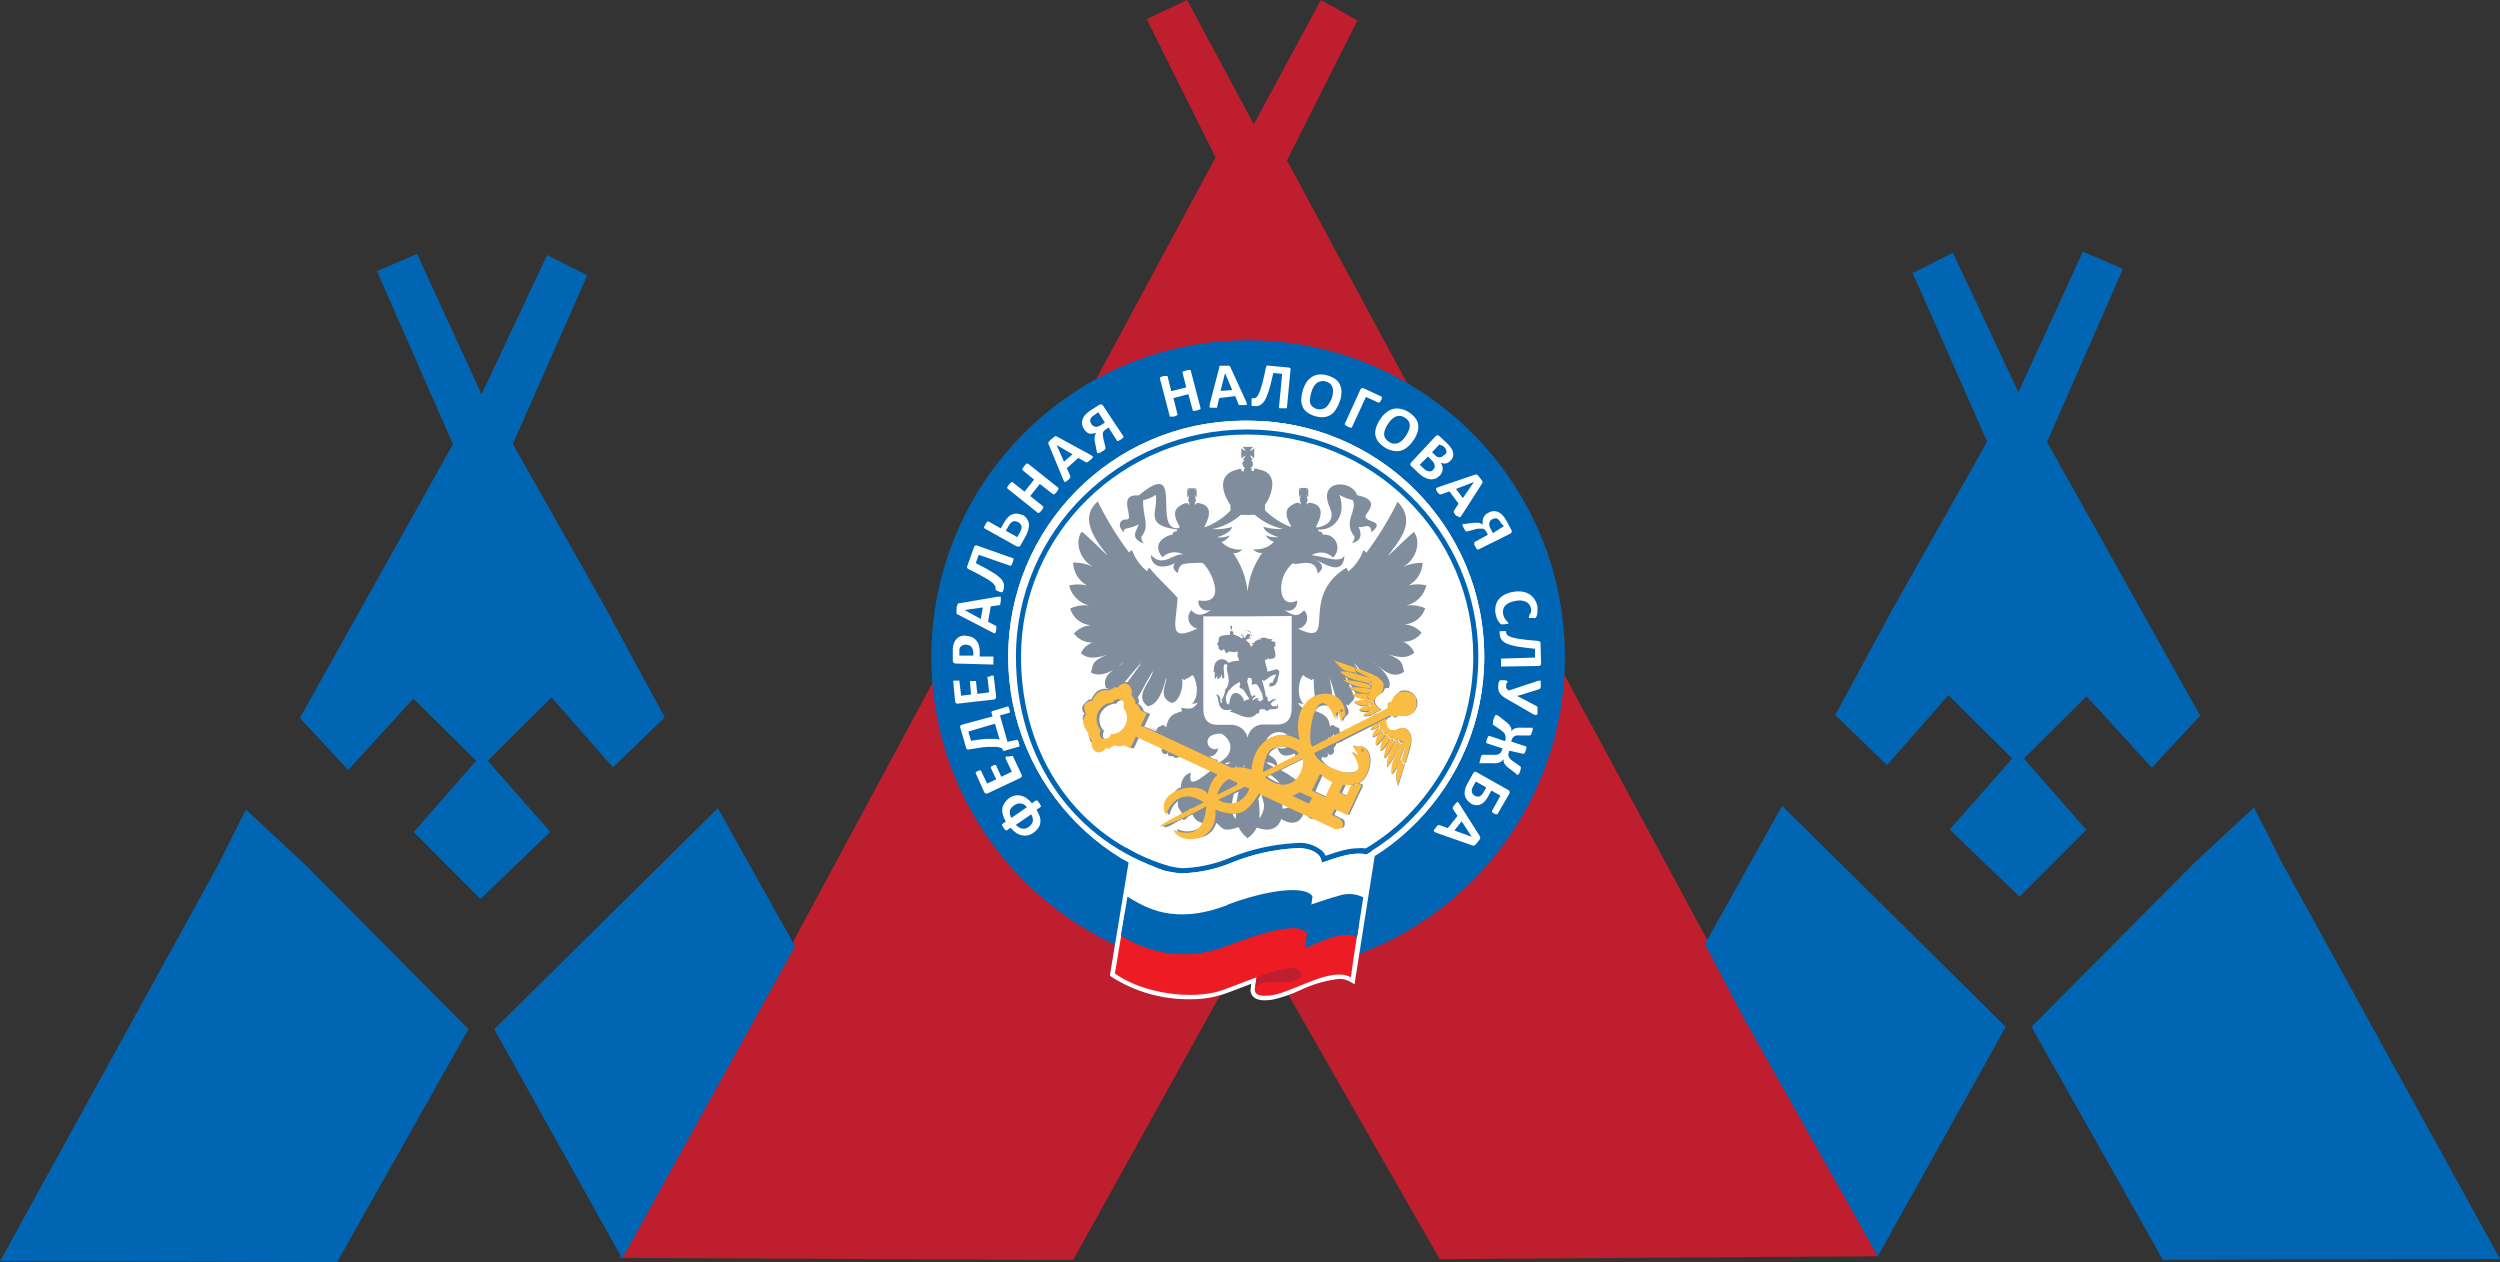 <?xml version="1.0" encoding="UTF-8"?> <!-- Creator: CorelDRAW 2021.5 --> <svg xmlns="http://www.w3.org/2000/svg" xmlns:xlink="http://www.w3.org/1999/xlink" xmlns:xodm="http://www.corel.com/coreldraw/odm/2003" xml:space="preserve" width="119mm" height="60.073mm" style="shape-rendering:geometricPrecision; text-rendering:geometricPrecision; image-rendering:optimizeQuality; fill-rule:evenodd; clip-rule:evenodd" viewBox="0 0 11817.81 5965.82"><rect x="0" y="0" width="11817.81" height="5965.82" fill="#333333" stroke="none"/> <defs> <style type="text/css"> <![CDATA[ .str0 {stroke:white;stroke-width:0.78;stroke-miterlimit:22.926} .fil5 {fill:none;fill-rule:nonzero} .fil1 {fill:#0066B3} .fil0 {fill:#BE1E2D} .fil2 {fill:white} .fil3 {fill:#0066B3;fill-rule:nonzero} .fil8 {fill:#808D9C;fill-rule:nonzero} .fil7 {fill:#BE1E2D;fill-rule:nonzero} .fil6 {fill:#ED1C24;fill-rule:nonzero} .fil9 {fill:#FABC42;fill-rule:nonzero} .fil4 {fill:white;fill-rule:nonzero} ]]> </style> </defs> <g id="Слой_x0020_1">  <polygon class="fil0" points="5420.67,90.38 5746.21,744.01 2959.84,5916.8 2923.42,5946.11 5072.84,5956.23 5926.97,4417.19 6805.43,5952.02 8876.78,5938.57 6083.65,758.21 6416.84,96.52 6244.13,0.02 5926.94,587.38 5611.45,0 "></polygon> <path class="fil1" d="M9041.59 1290.6l351.97 797.05 -438.63 776.27 -279.49 516.31 244.91 236.48 290.3 -331 301.62 299.76 -295.7 335.84 329.91 317.38 315.54 -316.36 -294.82 -336.87 296.48 -294 308.16 337.59 228.57 -245.89 -723.65 -1293.96 358.86 -818.43 -189.43 -81.07 -304.71 664.11 -309.87 -658.82 -190.02 95.6zm1182.49 4664.45l1593.74 -3.63 -1023.3 -1859.36 -139.62 -275.5 -280.53 261 -771.31 776.6 621.02 1100.89zm-2164.54 -1492.74l190.81 363.84 626.42 1112.41 604.66 -1084.41 -1057.14 -1044.67 -364.76 652.83z"></path> <g id="_2265885367024"> <circle class="fil2" cx="5891.08" cy="3104.65" r="1134.55"></circle> <g> <path class="fil3" d="M5930.95 4219.84c-10.46,0.32 -21.63,0.45 -32.25,0.45 -616.05,0 -1115.64,-499.6 -1115.64,-1115.61 0,-616.05 499.6,-1115.64 1115.64,-1115.64 603.65,0 1097.93,480.25 1115.24,1083.63 0.28,10.61 0.42,21.64 0.42,32.39 0,603.41 -480.23,1097.66 -1083.39,1114.81l-0.03 -0.03zm1465.97 -1158.2c-23.83,-809.08 -687.11,-1453.17 -1496.84,-1453.17 -826.9,0 -1497.51,670.6 -1497.51,1497.51 0,826.87 670.61,1497.47 1497.51,1497.47 13.72,0 27.98,-0.18 41.5,-0.55 810.45,-22.29 1456,-686.14 1456,-1496.92 0,-14.63 -0.37,-29.8 -0.72,-44.24l0.06 -0.09zm0 0l0 0 0 0z"></path> </g> <g> <path class="fil4" d="M5897.46 4193.46c-597.51,-5.18 -1079.25,-491.3 -1079.25,-1088.81 0,-585.56 463.53,-1066.5 1048.56,-1088.02l31.87 -0.06c0.45,0 1.1,0 1.51,0 601.03,0 1088.44,487.41 1088.44,1088.44 0,589.71 -469.73,1072.21 -1059.2,1088.01l-31.92 0 0 0.44zm0 26.39l32.7 0c604.31,-15.96 1086.07,-510.66 1086.07,-1115.23 0,-616.05 -499.6,-1115.65 -1115.64,-1115.65 -0.56,0 -1.36,0 -1.91,0l-32.75 0.02c-609.87,8.59 -1099.98,505.64 -1099.98,1115.63 0,616.07 499.65,1115.71 1115.75,1115.71 5.18,0 10.76,-0.13 15.8,-0.13l-0.04 -0.35zm0 0l0 0 0 0z"></path> </g> <path class="fil5" d="M6401.43 4036.4c328.04,-181.2 549.09,-530.58 549.09,-929.86 0,-582.47 -469.46,-1056.34 -1051.9,-1061.66l0.81 -1.52 -31.13 0c-580.6,7.93 -1047.54,481.23 -1047.54,1062.03 0,586.48 475.63,1062.11 1062.14,1062.11 4.8,0 9.86,-0.14 14.52,-0.14l7.25 0.02m-7.21 78.86c-629.26,-2.67 -1137.98,-513.62 -1137.98,-1142.81 0,-290.9 111.21,-571.2 310.44,-782.99 206.77,-220.58 493.72,-349.73 796,-357.88l33.51 0.01c5.23,0.01 10.68,-0.12 15.98,-0.12 631.11,0 1142.93,511.82 1142.93,1142.94 0,624.94 -502.19,1134.12 -1127.03,1142.78l-33.85 0.04"></path> <g> <path class="fil4" d="M6957.13 3955.43l0 0 -47.68 -72.91 -34.28 43.35 81.96 29.56zm-167.49 -18.92l-8.28 -3.55c0,0 -2.76,-2.37 -2.76,-3.94 -0.34,-0.97 -0.52,-1.97 -0.52,-2.98 0,-1.01 0.18,-2.02 0.55,-2.97 2.15,-3.17 4.53,-6.23 7.08,-9.07 2.26,-3.31 4.8,-6.49 7.49,-9.46 1.49,-1.68 3.22,-3.14 5.12,-4.33 0.5,-0.21 1.04,-0.33 1.58,-0.33 0.54,0 1.09,0.12 1.58,0.33l3.16 0 39.42 14.19 45.7 -57.53 -22.07 -33.11c-0.08,-0.57 -0.11,-1.16 -0.11,-1.76 0,-0.6 0.03,-1.19 0.09,-1.78 -0.18,-0.64 -0.28,-1.31 -0.28,-1.98 0,-0.68 0.1,-1.34 0.3,-1.97l3.16 -5.51 6.3 -8.28 7.09 -8.28c1.26,-1.58 3.11,-2.58 5.12,-2.77 2.01,-0.2 2.75,0 4.33,1.97 1.96,2.17 3.68,4.57 5.12,7.1l98.13 154.87c0.09,0.68 0.12,1.33 0.12,1.99 0,0.66 -0.03,1.31 -0.11,1.97 0.08,0.78 0.12,1.58 0.12,2.36 0,0.79 -0.04,1.58 -0.13,2.37l-3.95 6.3c-2.27,3.29 -4.79,6.47 -7.47,9.45l-8.67 11.04 -6.31 5.91c-0.72,0.23 -1.44,0.33 -2.17,0.33 -0.72,0 -1.46,-0.1 -2.17,-0.33 -0.81,0.18 -1.68,0.27 -2.54,0.27 -0.86,0 -1.73,-0.09 -2.56,-0.27l-171.45 -60.26zm181.28 -175.37c3.46,2.16 7.37,3.51 11.44,3.92 1.76,0.37 3.55,0.57 5.33,0.57 1.78,0 3.57,-0.2 5.31,-0.59 3.75,-1.43 7.13,-3.73 9.84,-6.7 4.26,-3.9 7.75,-8.57 10.27,-13.77l12.61 -22.08 -49.29 -27.96 -12.61 22.46c-2.71,4.69 -4.83,9.72 -6.29,14.96 -0.27,1.88 -0.42,3.79 -0.42,5.7 0,1.91 0.15,3.83 0.42,5.72 0.78,3.65 2.26,7.14 4.33,10.25 2.49,3.32 5.74,6.02 9.46,7.88l-0.42 -0.36zm-16.94 37.04c-7.28,-4.12 -13.71,-9.63 -18.9,-16.19 -5.03,-6.05 -8.55,-13.23 -10.26,-20.89 -0.94,-4.32 -1.45,-8.76 -1.45,-13.2 0,-4.44 0.51,-8.88 1.46,-13.2 2.53,-12.02 7.23,-23.52 13.78,-33.89l25.6 -45.68c1.26,-3.07 3.67,-5.48 6.71,-6.72 0.82,-0.16 1.64,-0.24 2.46,-0.24 2.81,0 5.54,0.91 7.79,2.59l147.77 83.19c3.32,1.23 5.8,4.02 6.71,7.45 0.57,1.46 0.84,2.99 0.84,4.54 0,1.55 -0.28,3.09 -0.84,4.53l-55.97 96.59 -1.97 1.97 -3.16 0 -5.12 0 -6.31 -3.16 -6.3 -3.94c-1.37,-1 -2.56,-2.19 -3.55,-3.57 -0.15,-0.45 -0.22,-0.92 -0.22,-1.38 0,-0.47 0.07,-0.94 0.22,-1.39 -0.22,-0.42 -0.33,-0.89 -0.33,-1.37 0,-0.48 0.11,-0.95 0.32,-1.38l39.41 -71.72 -42.56 -24.03 -15.76 28.37c-4.86,9.16 -10.97,17.68 -18.11,25.21 -5.73,5.36 -12.42,9.65 -19.7,12.6 -5.11,2.04 -10.58,3.08 -16.09,3.08 -1.73,0 -3.47,-0.1 -5.19,-0.31 -7.9,-0.72 -15.57,-3.16 -22.46,-7.11l1.17 -0.74zm42.94 -188.36c-0.36,0.09 -0.75,0.16 -1.16,0.16 -0.4,0 -0.8,-0.07 -1.17,-0.21 -0.38,-0.13 0,-1.97 0,-3.55 -0.09,-1.04 -0.14,-2.1 -0.14,-3.14 0,-1.04 0.05,-2.11 0.12,-3.16 0.82,-3.34 1.88,-6.66 3.18,-9.85 0.55,-4.69 1.61,-9.34 3.13,-13.8 0.74,-2.1 1.8,-4.11 3.17,-5.9 0.77,-1.1 1.88,-1.94 3.16,-2.36l3.95 0 46.11 0c2.78,0.34 5.61,0.52 8.44,0.52 2.83,0 5.66,-0.18 8.48,-0.51 4.26,-0.6 8.4,-1.94 12.22,-3.94 3.28,-1.85 6.11,-4.41 8.26,-7.5 2.27,-3.38 4.02,-7.12 5.13,-11.03l2.76 -7.49 -74.08 -24.43c0,0 0,0 -2.37,0 -0.22,-0.57 -0.34,-1.16 -0.34,-1.78 0,-0.61 0.12,-1.2 0.34,-1.77 -0.04,-0.98 -0.07,-1.99 -0.07,-2.97 0,-0.98 0.03,-1.98 0.09,-2.94l2.75 -9.08 3.16 -8.67 3.16 -5.51 2.76 -2.36 2.33 0.03 73.7 24.43 2.76 -7.09c0.37,-2.16 0.55,-4.35 0.55,-6.52 0,-2.17 -0.18,-4.37 -0.54,-6.51 0.02,-0.37 0.03,-0.75 0.03,-1.13 0,-3.44 -0.81,-6.83 -2.39,-9.9 -1.72,-3.81 -4.13,-7.28 -7.09,-10.25 -3.81,-3.67 -7.92,-7.13 -12.22,-10.26l-39.41 -27.2 2.35 -5.46c-0.12,-0.73 -0.18,-1.46 -0.18,-2.19 0,-0.72 0.06,-1.46 0.19,-2.16 -0.07,-1.04 -0.1,-2.12 -0.1,-3.16 0,-1.04 0.03,-2.12 0.09,-3.16 0.72,-3.34 1.63,-6.66 2.75,-9.86 1.13,-3.22 2.45,-6.39 3.94,-9.45 0.77,-2.03 1.7,-4.01 2.77,-5.9l2.76 -2.37c0.51,-0.19 1.04,-0.3 1.58,-0.3 0.54,0 1.07,0.11 1.58,0.3l0 0c0,0 0,0 2.36,0l2.76 0 3.94 3.16 32.71 25.21c5.37,3.81 10.43,8.21 14.97,13.01 3.58,3.32 6.64,7.18 9.06,11.42 2.41,3.31 4.15,7.06 5.12,11.03 0.09,2.03 0.16,4.08 0.16,6.11 0,2.03 -0.07,4.08 -0.16,6.11l-0.02 0.03c2.09,-3.01 4.62,-5.67 7.5,-7.9 2.9,-2.47 6.26,-4.35 9.86,-5.52 4.36,-1.42 8.86,-2.47 13.39,-3.16 3.07,-0.23 6.2,-0.35 9.27,-0.35 3.07,0 6.2,0.12 9.25,0.35l44.92 0.03 4.34 0c0.4,-0.15 0.8,-0.23 1.2,-0.23 0.41,0 0.8,0.08 1.18,0.21 0.37,0.14 0,1.97 0,3.55 0.07,0.97 0.12,1.97 0.12,2.95 0,0.98 -0.05,1.99 -0.11,2.95 -0.69,3.21 -1.61,6.4 -2.77,9.46 -0.9,3.25 -2.1,6.42 -3.55,9.45 0,2.36 0,4.74 -3.15,5.51 -0.73,1.25 -1.84,2.21 -3.15,2.77l-3.96 0.03 -42.95 0c-2.53,-0.26 -5.11,-0.36 -7.68,-0.36 -2.56,0 -5.13,0.1 -7.69,0.33 -3.84,0.27 -7.61,1.35 -11.03,3.16 -3.05,1.83 -5.72,4.24 -7.87,7.09 -2.42,3.37 -4.29,7.09 -5.54,11.03l-2.36 7.5 69.36 22.86c0.39,-0.15 0.79,-0.21 1.19,-0.21 0.41,0 0.8,0.06 1.18,0.18 0.37,0.12 0,0 0,3.55 0.18,0.98 0.25,1.98 0.25,2.96 0,0.98 -0.07,1.99 -0.24,2.97 -0.55,3.11 -1.49,6.16 -2.75,9.05 -0.86,2.95 -1.93,5.86 -3.16,8.67 -0.79,1.99 -1.87,3.86 -3.16,5.53 -0.6,1.1 -1.58,1.94 -2.76,2.36l-2.78 0.03 -65.8 -14.58 -2.37 7.09c-1.49,3.85 -2.29,7.99 -2.35,12.19 0,0.04 0,0.07 0,0.12 0,3.52 0.8,6.98 2.37,10.12 1.85,3.62 4.23,6.96 7.09,9.85 3.4,3.63 7.24,6.82 11.42,9.47l35.08 24.83c1.09,0.58 2.03,1.38 2.77,2.35 0.2,0.63 0.3,1.29 0.3,1.97 0,0.67 -0.1,1.34 -0.3,1.97 0.15,1.04 0.23,2.1 0.23,3.16 0,1.05 -0.08,2.12 -0.24,3.16 -0.51,3.38 -1.45,6.7 -2.76,9.84 -0.89,3.13 -2.1,6.17 -3.55,9.07 -0.74,1.91 -1.68,3.77 -2.75,5.51 -0.72,1.01 -1.66,1.84 -2.76,2.38l-2.77 0.02 -4.74 0 -5.91 -6.7 -28.76 -22.08c-4.79,-3.55 -9.41,-7.39 -13.76,-11.45 -3.25,-3.22 -6.17,-6.81 -8.68,-10.62 -1.93,-3.21 -3.4,-6.66 -4.34,-10.25 -0.31,-1.9 -0.46,-3.81 -0.46,-5.72 0,-1.91 0.15,-3.83 0.45,-5.72l0 0.03c-2.85,3.28 -6.02,6.33 -9.44,9.03 -3.42,2.42 -7.13,4.42 -11.05,5.91 -4.57,1.69 -9.34,2.89 -14.18,3.55 -3.26,0.23 -6.56,0.35 -9.84,0.35 -3.28,0 -6.58,-0.12 -9.84,-0.33l-55.99 0.01 -0.79 1.99zm133.99 -301.08c-9.16,-4.88 -18.01,-10.43 -26.38,-16.57 -5.99,-4.23 -11.07,-9.59 -14.98,-15.78 -3.78,-4.89 -6.11,-10.77 -6.69,-16.93 -0.58,-3.32 -0.89,-6.68 -0.89,-10.05 0,-3.37 0.32,-6.73 0.89,-10.04l0 -7.89c0,-2.36 0,-4.74 2.76,-7.09 0.67,-1.96 1.61,-3.82 2.75,-5.53l2.76 -3.55 2.36 0 3.55 0 5.49 0.03 7.89 0c4.23,0.09 8.38,1.02 12.24,2.72 2.36,0 3.55,2.76 3.16,4.34 0.15,0.5 0.24,1.03 0.24,1.57 0,0.54 -0.09,1.07 -0.26,1.58 -1.25,1 -2.3,2.19 -3.16,3.55 -1.07,1.61 -2.01,3.34 -2.75,5.12 -0.14,1.16 -0.21,2.37 -0.21,3.55 0,1.18 0.07,2.38 0.21,3.55 -0.18,0.98 -0.29,1.97 -0.29,2.97 0,0.99 0.11,1.98 0.3,2.95 -0.16,0.9 -0.25,1.83 -0.25,2.75 0,0.92 0.09,1.85 0.25,2.76 1.34,1.91 2.94,3.63 4.73,5.12 2.51,2.39 5.3,4.51 8.26,6.33l138.33 -46.11c1.3,-0.24 2.61,-0.36 3.94,-0.36 1.32,0 2.63,0.12 3.94,0.34 0.68,-0.31 1.42,-0.48 2.16,-0.48 0.74,0 1.49,0.17 2.17,0.48 0.28,1.03 0.43,2.09 0.43,3.16 0,1.07 -0.15,2.13 -0.43,3.16 0.15,1.89 0.22,3.79 0.22,5.7 0,1.91 -0.07,3.81 -0.22,5.71 0,4.74 0,8.28 0,11.03 -0.26,2.38 -1.07,4.7 -2.38,6.7 -0.6,1.51 -1.72,2.76 -3.15,3.55l-5.12 1.97 -62.26 19.31 -19.7 6.3 -20.09 5.12 -0.02 0.06 18.92 9.07 18.92 9.85 56.36 29.95c1.22,0.67 2.29,1.61 3.16,2.72 0.08,0.59 0.11,1.18 0.11,1.78 0,0.6 -0.03,1.19 -0.11,1.77 0.09,1.12 0.15,2.23 0.15,3.36 0,1.11 -0.06,2.23 -0.15,3.35 0,2.76 0,6.7 0,11.04 0.11,1.74 0.17,3.54 0.17,5.31 0,1.77 -0.06,3.58 -0.17,5.31 -0.42,2.09 -1.22,4.1 -2.35,5.92 -0.55,0.3 -1.16,0.46 -1.79,0.46 -0.63,0 -1.23,-0.16 -1.77,-0.48 -1.48,0.39 -3,0.59 -4.53,0.59 -1.54,0 -3.06,-0.2 -4.53,-0.57l-122.2 -70.51zm-32.31 -157.64l-2.75 0c-0.18,-0.51 -0.27,-1.04 -0.27,-1.58 0,-0.54 0.09,-1.07 0.27,-1.58 -0.14,-0.96 -0.21,-1.97 -0.21,-2.95 0,-0.98 0.07,-1.98 0.22,-2.95 -0.13,-1.56 -0.21,-3.16 -0.21,-4.74 0,-1.58 0.08,-3.17 0.2,-4.74l0 -9.84c0,-2.37 0,-4.34 0,-5.92 -0.06,-0.58 -0.11,-1.17 -0.11,-1.77 0,-0.6 0.05,-1.19 0.11,-1.77l2.75 0 157.63 -4.74 0 -41.78c-23.25,-2.37 -43.35,-4.34 -60.29,-7.09 -14.92,-1.54 -29.93,-4.23 -44.51,-7.86 -10.41,-2.29 -20.62,-5.6 -30.35,-9.85 -6.96,-3.3 -13.37,-7.71 -18.92,-13.02 -4.74,-4.74 -8.25,-10.57 -10.26,-16.95 -1.75,-7.07 -2.82,-14.36 -3.15,-21.66 -0.1,-0.66 -0.15,-1.32 -0.15,-1.98 0,-0.66 0.05,-1.33 0.15,-1.97 0.59,-1.1 1.39,-2.05 2.38,-2.77l4.74 0 7.45 0c1.77,-0.2 3.56,-0.3 5.33,-0.3 1.77,0 3.56,0.1 5.31,0.3l5.92 0c-0.15,0.58 -0.42,1.11 -0.77,1.59 0.1,0.45 0.16,0.91 0.16,1.37 0,0.47 -0.06,0.92 -0.18,1.39 0.18,3.01 0.98,5.97 2.37,8.67 1.68,3.38 4.27,6.26 7.49,8.26 5.1,2.95 10.55,5.33 16.16,7.1 8.78,2.73 17.76,5.01 26.79,6.69l39.42 5.51c15.76,1.97 34.67,3.55 56.75,5.51 3.75,0.09 7.43,1.19 10.64,3.16 2.1,2.12 3.37,4.92 3.55,7.9l2.75 95.75c0.06,0.46 0.09,0.9 0.09,1.35 0,2.59 -1.02,5.08 -2.84,6.93 -2.41,2.29 -5.62,3.56 -8.94,3.56 -0.18,0 -0.35,0 -0.53,-0.01l-174.19 2.75zm14.18 -199.79l-6.3 0 -4.34 0 -3.55 0 -3.55 0c-2.02,-1.63 -3.88,-3.49 -5.5,-5.51 -2.37,-2.76 -4.74,-6.3 -7.5,-10.25 -2.75,-3.94 -4.74,-9.07 -7.09,-14.58 -2.03,-6.07 -3.78,-12.29 -5.13,-18.53 -1.15,-6.02 -1.75,-12.19 -1.75,-18.32 0,-6.14 0.6,-12.3 1.76,-18.31 1.85,-11.01 6.32,-21.45 13.02,-30.36 7.12,-9.48 16.3,-17.32 26.78,-22.86 12.31,-6.72 25.64,-11.53 39.43,-14.18 9.47,-1.89 19.15,-2.86 28.82,-2.86 5.36,0 10.77,0.3 16.1,0.88 12.4,1.53 24.38,5.71 35.07,12.21 10.11,6.05 18.63,14.45 24.84,24.45 6.94,10.32 11.65,22.03 13.78,34.28 0.28,2.6 0.43,5.25 0.43,7.88 0,2.62 -0.15,5.27 -0.42,7.89 0,5.12 0,9.84 0,14.58 -0.49,4.17 -1.43,8.26 -2.75,12.22 -0.82,2.77 -2.02,5.44 -3.57,7.89l-2.75 3.55c-0.53,0.07 -1.06,0.1 -1.58,0.1 -0.53,0 -1.06,-0.03 -1.58,-0.1 -0.79,0.15 -1.58,0.22 -2.37,0.22 -0.78,0 -1.58,-0.07 -2.36,-0.21l-6.7 0 -7.88 0c-0.83,0.09 -1.7,0.14 -2.55,0.14 -0.84,0 -1.71,-0.05 -2.56,-0.15 -0.51,0.19 -1.04,0.3 -1.58,0.3 -0.54,0 -1.07,-0.11 -1.58,-0.3 -0.21,-0.36 -0.31,-0.76 -0.31,-1.18 0,-0.42 0.1,-0.81 0.31,-1.19 -0.37,-0.93 -0.57,-1.94 -0.57,-2.95 0,-1.01 0.2,-2.01 0.59,-2.95l3.94 -10.24c2,-2.64 3.84,-5.44 5.49,-8.3 0.48,-2.98 0.72,-6.02 0.72,-9.06 0,-3.04 -0.24,-6.08 -0.72,-9.07 -1.24,-7.15 -4.22,-13.92 -8.66,-19.69 -4.38,-5.33 -9.92,-9.65 -16.17,-12.61 -7.3,-2.98 -15.01,-4.85 -22.84,-5.53 -1.36,-0.03 -2.79,-0.06 -4.16,-0.06 -8.13,0 -16.27,0.83 -24.23,2.44 -9.84,1.58 -19.42,4.65 -28.37,9.06 -6.94,3.42 -13.24,8.1 -18.5,13.79 -4.21,5.17 -7.19,11.24 -8.7,17.74 -0.75,3.49 -1.16,7.06 -1.16,10.64 0,3.58 0.41,7.15 1.18,10.64 0.95,6.2 2.96,12.22 5.91,17.74 2.31,4.14 4.95,8.12 7.89,11.83 2.06,2.76 4.44,5.27 7.09,7.48 1.53,1.44 2.74,3.19 3.54,5.12 0.8,1.94 0,1.97 0,2.36 0,0.41 0,0 0,1.97l-5.11 0 -8.28 0 -3.95 1.99zm-3.55 -464.23l-13.79 -14.19c-2.75,-5.72 -6.34,-11.05 -10.62,-15.76 -2.86,-2.69 -6.21,-4.84 -9.84,-6.32 -1.76,-0.37 -3.55,-0.57 -5.33,-0.57 -1.79,0 -3.58,0.2 -5.32,0.59 -3.85,0.74 -7.58,2.09 -11.03,3.93 -3.32,1.94 -6.39,4.33 -9.07,7.09 -2.12,3.34 -3.48,7.12 -3.93,11.03 -0.41,1.94 -0.62,3.93 -0.62,5.92 0,1.98 0.21,3.97 0.62,5.91 1.4,5.99 3.79,11.74 7.09,16.95l9.84 18.52 52.01 -33.11zm-120.99 110.74c-0.47,0.2 -1,0.3 -1.54,0.3 -0.54,0 -1.07,-0.1 -1.58,-0.3 -0.51,-0.19 0,0 -3.16,-1.97l-3.55 -4.74c-1.91,-2.62 -3.63,-5.38 -5.12,-8.26l-3.95 -8.28c-0.16,-0.98 -0.25,-1.98 -0.25,-2.96 0,-0.98 0.09,-1.99 0.25,-2.97 -0.19,-0.61 -0.3,-1.28 -0.3,-1.95 0,-0.68 0.11,-1.34 0.3,-1.97 -0.1,-0.33 -0.16,-0.68 -0.16,-1 0,-0.33 0.06,-0.67 0.16,-0.98l63.84 -34.67 -6.7 -13c-2.07,-4.14 -4.87,-7.89 -8.26,-11.05 -2.5,-2.4 -5.64,-4.05 -9.06,-4.73 -1.89,-0.33 -3.81,-0.49 -5.72,-0.49 -1.92,0 -3.82,0.16 -5.72,0.49l-14.19 0 -48.08 13.01c-0.56,0.22 -1.15,0.33 -1.76,0.33 -0.62,0 -1.21,-0.11 -1.78,-0.32 -0.57,-0.21 -2.36,0 -3.55,-1.97 -1.64,-1.56 -3.1,-3.29 -4.33,-5.15 0,-2.36 -3.16,-5.51 -5.12,-9.07 -1.76,-3.16 -3.35,-6.48 -4.74,-9.83 -0.19,-0.97 -0.3,-1.96 -0.3,-2.95 0,-1 0.11,-1.99 0.3,-2.95 -0.12,-0.6 -0.18,-1.19 -0.18,-1.79 0,-0.6 0.06,-1.19 0.18,-1.77l0 0 3.55 0 6.7 0 39.41 -5.51 14.2 0c1.94,-0.12 3.93,-0.18 5.9,-0.18 1.97,0 3.96,0.06 5.91,0.16 3.56,0.72 7.03,1.91 10.25,3.55 3.23,1.25 6.18,3.13 8.67,5.54 -0.29,-2.95 -0.44,-5.93 -0.44,-8.88 0,-2.95 0.15,-5.93 0.44,-8.86 0.21,-5.26 1.28,-10.46 3.16,-15.37 2.13,-4.8 5.06,-9.21 8.67,-13.02 4.07,-4.21 8.9,-7.7 14.17,-10.25 7.12,-4.12 15.07,-6.68 23.26,-7.49 1.53,-0.14 3.09,-0.21 4.63,-0.21 6.11,0 12.16,1.14 17.85,3.37 7.78,3.38 14.86,8.19 20.87,14.18 8.58,9.33 15.91,19.85 21.68,31.14l22.45 42.17c0.56,1.37 0.85,2.84 0.85,4.33 0,1.49 -0.3,2.97 -0.85,4.33 -1.05,3.25 -3.52,5.86 -6.7,7.09l-150.55 74.89zm-20.87 -319.21l0 0 -84.72 32.72 32.31 43.34 52.42 -76.06zm-57.93 157.64c-1.44,2.51 -3.32,4.78 -5.51,6.68 -1.02,1.39 -2.6,2.24 -4.33,2.36 -1.99,-0.72 -3.74,-1.93 -5.11,-3.54l-11.84 -4.34 -7.09 -9.45c-1.34,-1.79 -2.41,-3.78 -3.14,-5.9 -0.29,-0.57 -0.44,-1.18 -0.44,-1.79 0,-0.62 0.15,-1.22 0.42,-1.78 -0.21,-0.49 -0.33,-1.04 -0.33,-1.58 0,-0.54 0.12,-1.08 0.33,-1.58l22.46 -34.28 -42.96 -57.93 -39.41 13.79 -3.94 0 -3.55 0c-1.76,-1.04 -3.36,-2.38 -4.71,-3.94l-6.7 -8.28 -4.76 -9.44c-0.28,-0.94 -0.45,-1.96 -0.45,-2.95 0,-1 0.17,-2.02 0.48,-2.95 0.54,-1.55 1.67,-2.83 3.15,-3.55l8.28 -3.55 173 -58.71 4.74 0c0.7,-0.18 1.43,-0.26 2.16,-0.26 0.73,0 1.46,0.08 2.16,0.24 1.91,1.51 3.63,3.24 5.13,5.12 2.36,2.37 4.74,5.51 7.88,9.46l8.67 11.42c1.6,2.18 2.92,4.57 3.95,7.09 0.27,0.81 0.4,1.7 0.4,2.56 0,0.86 -0.13,1.74 -0.4,2.56 -0.57,1.55 -1.37,3.02 -2.37,4.33l-96.17 150.16zm-78.82 -286.89c2.52,-2.73 4.65,-5.78 6.34,-9.08 0.37,-1.53 0.57,-3.13 0.57,-4.72 0,-1.6 -0.2,-3.19 -0.59,-4.74 -0.46,-3.37 -1.67,-6.59 -3.53,-9.44 -2.64,-4.21 -5.83,-8.07 -9.47,-11.44l-20.11 -8.67 -34.28 36.66 16.16 15.37c3.32,3.28 7.19,5.95 11.44,7.89 1.68,0.37 3.4,0.56 5.12,0.56 1.73,0 3.44,-0.19 5.12,-0.56 3.17,-0.05 6.28,-0.86 9.05,-2.38 3.04,-1.52 5.72,-3.66 7.89,-6.31l6.3 -3.14zm-55.56 70.94c2.66,-3.13 4.93,-6.58 6.72,-10.25 0.38,-1.82 0.57,-3.67 0.57,-5.52 0,-1.85 -0.19,-3.71 -0.57,-5.53 -0.58,-4.18 -2.06,-8.23 -4.35,-11.81 -3.09,-5.12 -7.11,-9.68 -11.81,-13.41l-15 -16.14 -39.42 39.41 20.88 19.31c3.31,3.43 7.18,6.24 11.45,8.28 3.3,1.76 6.91,2.83 10.64,3.14 1.75,0.38 3.54,0.57 5.32,0.57 1.79,0 3.58,-0.19 5.31,-0.57 3.59,-1.53 6.82,-3.81 9.47,-6.68l0.76 -0.79zm29.95 27.98c-4.25,4.6 -9.17,8.59 -14.56,11.81 -5.01,2.79 -10.5,4.53 -16.17,5.14 -2.71,0.49 -5.5,0.74 -8.27,0.74 -2.77,0 -5.55,-0.26 -8.28,-0.74 -5.67,-0.89 -11.24,-2.5 -16.54,-4.74 -5.54,-2.35 -10.97,-5.15 -16.16,-8.25 -5.72,-4.19 -11.29,-8.69 -16.56,-13.41l-37.45 -35.46c-2.42,-1.96 -4,-4.8 -4.3,-7.91 -0.01,-0.14 -0.01,-0.3 -0.01,-0.45 0,-3.42 1.43,-6.67 3.94,-9l115.86 -124.14c2.16,-2.74 5.46,-4.33 8.95,-4.33 0.03,0 0.08,0 0.11,0 3.13,0.03 6.11,1.31 8.28,3.53l35.46 33.11c7.7,6.79 14.5,14.66 20.09,23.26 4.6,6.21 7.84,13.34 9.47,20.89 0.75,3.28 1.16,6.65 1.16,10.04 0,3.38 -0.41,6.76 -1.18,10.05 -2.26,7.19 -6.35,13.73 -11.81,18.92 -3.03,3.32 -6.47,6.24 -10.25,8.67 -3.6,2.29 -7.63,3.9 -11.83,4.71 -2.01,0.31 -4.06,0.46 -6.11,0.46 -2.04,0 -4.09,-0.15 -6.11,-0.45 -4.32,-0.49 -8.56,-1.55 -12.59,-3.16 3.08,4.38 5.61,9.17 7.47,14.19 1.55,4.97 2.35,10.16 2.37,15.37 -0.44,5.39 -1.63,10.72 -3.57,15.76 -2.47,5.69 -5.95,10.9 -10.24,15.37l-1.19 0zm-158.81 -188.76c5.09,-7.85 9.47,-16.19 13.02,-24.85 3.29,-7.01 5.04,-14.7 5.12,-22.45 0,-0.21 0,-0.44 0,-0.66 0,-6.81 -1.78,-13.53 -5.12,-19.44 -4.46,-7.09 -10.55,-13.03 -17.75,-17.33 -7.73,-5.71 -17.11,-8.81 -26.71,-8.81 -6.13,0 -12.21,1.27 -17.82,3.68 -7.03,3.32 -13.45,7.88 -18.92,13.41 -6.21,6.19 -11.78,13.1 -16.54,20.48 -5.28,7.93 -9.78,16.42 -13.39,25.22 -3.3,7.02 -5.05,14.71 -5.12,22.46 -0.03,0.45 -0.05,0.92 -0.05,1.37 0,6.59 1.79,13.06 5.15,18.74 4.58,6.98 10.66,12.93 17.74,17.32 6.9,4.8 14.9,7.78 23.26,8.67 0.95,0.06 1.92,0.09 2.87,0.09 6.32,0 12.57,-1.24 18.41,-3.63 7.21,-3.2 13.76,-7.76 19.31,-13.39 6.13,-6.43 11.7,-13.47 16.55,-20.88l-0.01 0zm35.85 20.88c-7.89,12.34 -17.62,23.53 -28.75,33.09 -9.57,7.97 -20.73,13.88 -32.7,17.34 -5.87,1.38 -11.91,2.09 -17.94,2.09 -6.03,0 -12.07,-0.71 -17.94,-2.08 -14.07,-2.69 -27.49,-8.21 -39.41,-16.16 -11.32,-7.27 -21.46,-16.36 -29.95,-26.8 -6.94,-9.02 -11.68,-19.56 -13.79,-30.74 -0.51,-3.61 -0.76,-7.26 -0.76,-10.92 0,-8.33 1.33,-16.62 3.92,-24.54 4.5,-14.04 11.15,-27.37 19.69,-39.42 7.56,-12.27 17.15,-23.23 28.38,-32.3 9.37,-7.98 20.44,-13.79 32.33,-16.95 5.84,-1.47 11.89,-2.21 17.92,-2.21 6.03,0 12.08,0.74 17.94,2.21 14.1,2.62 27.51,8.12 39.4,16.17 11.3,7.01 21.31,15.96 29.56,26.39 7.1,8.91 11.87,19.49 13.8,30.73 0.65,4.1 0.97,8.24 0.97,12.38 0,7.68 -1.13,15.33 -3.34,22.71 -4.41,14.01 -10.95,27.33 -19.31,39.41l-0.03 -0.4zm-154.09 -187.98c-0.9,2.36 -2.11,4.62 -3.53,6.7 -0.74,1.53 -1.82,2.87 -3.16,3.94 -0.45,0.11 -0.9,0.17 -1.37,0.17 -0.46,0 -0.92,-0.06 -1.38,-0.17 -0.45,0.17 -0.91,0.26 -1.39,0.26 -0.48,0 -0.93,-0.09 -1.38,-0.26l-58.72 -26.79 -65.81 142.66c0.15,0.38 0.21,0.77 0.21,1.17 0,0.41 -0.06,0.8 -0.18,1.18l-3.58 0 -5.91 0 -9.08 -3.94 -8.28 -4.34c-1.92,-0.77 -3.67,-2 -5.09,-3.55 -1.04,-0.83 -1.85,-1.92 -2.36,-3.14 -0.53,-1.22 0,0 0,-2.76l73.28 -161.18c1.25,-3.15 3.66,-5.68 6.73,-7.09 1.41,-0.57 2.96,-0.86 4.51,-0.86 1.55,0 3.1,0.3 4.53,0.86l84.33 39.41c0,0 2.36,2.37 2.36,5.12 -0.4,4.3 -1.76,8.49 -3.93,12.22l-0.8 0.39zm-232.11 -10.64c2.75,-8.98 4.5,-18.23 5.15,-27.59 0.19,-2.07 0.31,-4.17 0.31,-6.27 0,-5.6 -0.78,-11.2 -2.29,-16.57 -2.09,-6.66 -5.9,-12.65 -11.03,-17.34 -6.29,-5.29 -13.71,-9.07 -21.69,-11.05 -4.08,-1.14 -8.34,-1.74 -12.6,-1.74 -4.26,0 -8.52,0.6 -12.61,1.74 -7.04,1.6 -13.57,4.99 -18.92,9.84 -5.84,5.08 -10.65,11.25 -14.17,18.14 -3.84,7.83 -7.05,16.06 -9.46,24.44 -2.51,8.63 -4.39,17.48 -5.51,26.4 -0.72,3.75 -1.1,7.6 -1.1,11.42 0,3.83 0.38,7.68 1.09,11.43 2.03,6.8 5.84,12.94 11.03,17.74 6.42,5.28 13.98,9.07 22.08,11.03 4.03,1.04 8.22,1.58 12.4,1.58 4.19,0 8.37,-0.54 12.42,-1.58 7.1,-1.76 13.73,-5.12 19.32,-9.86 5.75,-5.43 10.58,-11.85 14.18,-18.9 4.47,-7.25 8.31,-14.94 11.42,-22.86l-0.01 0zm39.41 9.45c-3.87,13.93 -9.87,27.26 -17.73,39.42 -6.25,11.83 -15.15,22.1 -25.99,29.95 -10.31,6.23 -21.91,10.14 -33.89,11.42 -2.74,0.21 -5.5,0.32 -8.24,0.32 -10.56,0 -21.07,-1.58 -31.17,-4.67 -13.03,-3.41 -25.46,-9.04 -36.66,-16.54 -9.45,-6.39 -17.2,-15.08 -22.45,-25.21 -5.17,-10.69 -7.87,-22.4 -7.89,-34.27 0.14,-15.09 2.44,-30.09 6.72,-44.54 3.82,-13.89 9.69,-27.19 17.3,-39.41 6.82,-10.35 15.69,-19.22 26.04,-26.02 10.26,-6.35 21.87,-10.28 33.88,-11.42 2.97,-0.27 5.95,-0.41 8.93,-0.41 10.33,0 20.63,1.61 30.47,4.74 12.87,3.38 25.13,8.86 36.26,16.18 9.35,6.39 16.96,15.08 22.07,25.19 5.26,10.54 8.09,22.14 8.28,33.88 0,0.74 0.02,1.52 0.02,2.26 0,14.18 -2.15,28.33 -6.32,41.89l0.37 -2.76zm-251.82 36.26c0.12,0.37 0.18,0.77 0.18,1.17 0,0.41 -0.06,0.8 -0.16,1.18 -0.59,0.15 -1.18,0.22 -1.78,0.22 -0.6,0 -1.19,-0.07 -1.77,-0.21l-5.92 0 -9.84 0 -9.45 0 -5.92 0c-1.16,-0.46 -2.13,-1.29 -2.75,-2.36 -0.32,-0.41 -0.47,-0.89 -0.47,-1.39 0,-0.49 0.15,-0.98 0.45,-1.38l14.98 -157.62 -41.78 -3.95c-5.12,22.86 -9.85,42.17 -14.2,59.12 -4.35,16.95 -9.07,31.12 -13.78,43.34 -3.43,10.03 -7.95,19.69 -13.4,28.78 -3.94,6.61 -9.18,12.37 -15.35,16.96 -5.25,4.11 -11.5,6.83 -18.11,7.88 -3.59,0.39 -7.22,0.62 -10.84,0.62 -3.61,0 -7.25,-0.23 -10.83,-0.63l-3.95 0 -2.36 -2.37c-0.12,-0.83 -0.18,-1.68 -0.18,-2.54 0,-0.86 0.06,-1.71 0.19,-2.56 -0.09,-1.25 -0.15,-2.5 -0.15,-3.75 0,-1.25 0.06,-2.5 0.15,-3.73 0,-4.34 0,-7.89 0,-10.25 -0.28,-0.95 -0.42,-1.96 -0.42,-2.95 0,-1 0.14,-2 0.42,-2.95 0,-0.12 0,-0.23 0,-0.33 0,-2.73 1.76,-5.14 4.34,-5.99l3.13 0c1.51,0.3 3.03,0.45 4.55,0.45 1.52,0 3.04,-0.15 4.53,-0.44 3.4,-1.68 6.48,-3.94 9.06,-6.71 3.49,-4.62 6.41,-9.66 8.69,-14.99 4.21,-8.25 7.54,-17 9.84,-25.99 3.55,-10.25 7.09,-23.66 11.03,-39.41 3.95,-15.76 7.89,-34.29 12.22,-55.57 0.71,-3.87 2.32,-7.52 4.74,-10.64 1.3,-0.55 2.71,-0.81 4.13,-0.81 1.41,0 2.83,0.27 4.13,0.8l95.38 9.07c3.08,0.06 5.99,1.5 7.88,3.94 0.68,1.48 1.03,3.1 1.03,4.73 0,1.62 -0.36,3.25 -1.03,4.72l-16.56 176.56zm-292.41 -163.94l0 0 -21.28 84.32 55.17 -3.94 -33.88 -80.38zm100.09 135.57c0,3.55 2.36,6.7 2.75,8.67 0.45,0.72 0.68,1.53 0.68,2.36 0,0.83 -0.23,1.66 -0.65,2.37 -1.46,1.47 -3.44,2.31 -5.5,2.34l-11.83 0 -11.83 0 -6.72 0 -3.16 0c-0.03,-0.51 -0.04,-1.03 -0.04,-1.56 0,-0.52 0.01,-1.05 0.06,-1.58l-15.76 -39.41 -75.67 9.45 -9.46 39.41c0.12,0.65 0.18,1.31 0.18,1.97 0,0.66 -0.06,1.33 -0.16,1.97 -0.63,1.07 -1.6,1.91 -2.76,2.37l-6.3 0 -10.25 0 -11.05 0c-0.09,0 -0.18,0 -0.28,0 -1.93,0 -3.78,-0.71 -5.21,-1.99 -0.36,-0.72 -0.54,-1.53 -0.54,-2.35 0,-0.81 0.18,-1.62 0.54,-2.36 -0.21,-1.43 -0.33,-2.89 -0.33,-4.34 0,-1.44 0.12,-2.9 0.33,-4.33l45.68 -176.15c-0.12,-0.7 -0.2,-1.43 -0.2,-2.16 0,-0.73 0.08,-1.46 0.21,-2.17 0.94,-1.22 2.16,-2.17 3.57,-2.76 1.17,-0.16 2.35,-0.24 3.55,-0.24 1.19,0 2.36,0.08 3.55,0.24l12.61 0 13.79 0 8.65 0c1.66,0.32 3.19,1.15 4.34,2.37 1.05,1.29 1.86,2.77 2.38,4.33l74.84 163.54zm-215.95 29.95c0.21,0.51 0.31,1.04 0.31,1.58 0,0.54 -0.1,1.07 -0.3,1.58l-2.36 2.75 -5.92 2.37c-2.84,1.37 -5.91,2.3 -9.06,2.75 -3.07,0.95 -6.26,1.61 -9.45,1.97l-5.93 0c-0.62,0.2 -1.28,0.3 -1.95,0.3 -0.68,0 -1.34,-0.1 -1.97,-0.3 -0.11,-0.39 -0.15,-0.77 -0.15,-1.17 0,-0.41 0.04,-0.79 0.13,-1.18l-20.89 -76.47 -70.54 18.53 18.92 76.45c0.21,0.44 0.3,0.89 0.3,1.37 0,0.48 -0.09,0.94 -0.29,1.39l-2.75 2.75 -5.51 2.76 -9.08 2.75 -9.45 0c-1.04,0.17 -2.11,0.24 -3.16,0.24 -1.05,0 -2.12,-0.07 -3.16,-0.24 -0.57,0.15 -1.16,0.23 -1.76,0.23 -0.6,0 -1.19,-0.08 -1.77,-0.21 -0.18,-0.38 -0.27,-0.79 -0.27,-1.19 0,-0.41 0.09,-0.82 0.27,-1.18l-46.52 -178.52c-0.06,-0.45 -0.11,-0.91 -0.11,-1.37 0,-0.47 0.05,-0.92 0.12,-1.39l2.37 -2.75 5.91 -2.37 9.07 -3.16 9.46 0 6.27 0c0.59,-0.22 1.18,-0.34 1.79,-0.34 0.62,0 1.21,0.12 1.78,0.34l0 2.37 17.33 69.36 70.54 -17.74 -17.33 -69.36c-0.18,-0.44 -0.27,-0.89 -0.27,-1.37 0,-0.48 0.09,-0.94 0.28,-1.39 0.54,-1.1 1.36,-2.06 2.35,-2.75l5.51 -2.76 9.45 -2.75 9.46 -1.97 5.9 -0.02c0.58,-0.22 1.17,-0.34 1.79,-0.34 0.61,0 1.2,0.12 1.77,0.34l1.97 0 46.89 180.11zm-483.15 19.31l-16.93 12.22c-5.7,3.08 -10.91,7.09 -15.37,11.83 -2.66,2.89 -4.56,6.42 -5.52,10.23 -0.47,1.73 -0.72,3.52 -0.72,5.31 0,1.81 0.25,3.59 0.72,5.32 1.25,3.69 2.83,7.27 4.74,10.67 2.11,3.32 4.77,6.26 7.89,8.67 2.93,2.12 6.3,3.59 9.86,4.32 1.92,0.39 3.91,0.58 5.89,0.58 1.99,0 3.98,-0.19 5.92,-0.58 5.82,-1.94 11.39,-4.59 16.54,-7.89l17.74 -11.42 -30.76 -49.27zm118.24 113.49c0.19,0.45 0.28,0.9 0.28,1.38 0,0.48 -0.09,0.94 -0.28,1.39 0.19,0.49 0.28,1.02 0.28,1.56 0,0.54 -0.09,1.07 -0.27,1.58l-4.33 4.34 -7.89 5.51 -8.28 4.74 -5.91 2.36 -3.94 0c-0.09,-0.31 -0.15,-0.66 -0.15,-0.98 0,-0.33 0.06,-0.67 0.16,-0.98l-39.41 -61.48 -12.22 7.88c-4.1,2.32 -7.72,5.41 -10.66,9.08 -2.07,2.68 -3.54,5.76 -4.33,9.06 -0.3,1.89 -0.45,3.81 -0.45,5.72 0,1.91 0.15,3.82 0.45,5.71 0.47,4.76 1.27,9.52 2.37,14.18l10.24 43.35 0 3.94c-0.58,1.43 -1.38,2.77 -2.36,3.95l-4.74 4.33 -8.67 5.51c-2.99,2.09 -6.17,3.94 -9.45,5.52l-5.92 2.37 -6.7 -0.02 -1.97 0 0 -3.55c-0.8,-2.17 -1.47,-4.42 -1.97,-6.7l-7.88 -39.41c-1.16,-4.62 -1.83,-9.39 -1.98,-14.18 -0.18,-2.01 -0.29,-4.08 -0.29,-6.11 0,-2.03 0.11,-4.09 0.3,-6.11 0.68,-3.46 1.6,-6.89 2.74,-10.25 1.3,-3.23 3.04,-6.28 5.13,-9.07 -5.62,1.75 -11.46,2.8 -17.33,3.16 -2.59,0.5 -5.24,0.74 -7.89,0.74 -2.63,0 -5.28,-0.25 -7.88,-0.74 -4.95,-1.7 -9.51,-4.39 -13.41,-7.88 -4.6,-3.74 -8.47,-8.28 -11.44,-13.4 -4.5,-6.77 -7.6,-14.44 -9.06,-22.45 -0.43,-2.56 -0.66,-5.14 -0.66,-7.72 0,-5.17 0.89,-10.31 2.64,-15.16 2.8,-8.04 7.09,-15.53 12.6,-22.06 8.79,-9.11 18.75,-17.07 29.56,-23.64l39.41 -25.21c1.33,-0.47 2.73,-0.69 4.13,-0.69 1.4,0 2.8,0.22 4.14,0.67 3.49,0.71 6.44,3.05 7.88,6.3l95.36 143.45zm-315.27 41.78l0 0 34.67 78.82 40.2 -35.08 -74.87 -43.75zm161.57 47.29c2.73,1.35 5.26,3.1 7.51,5.12 1.42,0.99 2.29,2.59 2.35,4.33 -0.54,1.98 -1.62,3.75 -3.16,5.12 0,2.36 -4.74,4.74 -8.28,8.28 -2.93,2.71 -6.14,5.22 -9.43,7.48l-5.12 3.94c-0.65,0.15 -1.3,0.24 -1.97,0.24 -0.68,0 -1.33,-0.09 -1.97,-0.25l-3.16 0 -35.87 -20.5 -54.38 48.46 16.17 36.66c0.06,0.66 0.1,1.33 0.1,1.99 0,0.66 -0.04,1.32 -0.12,1.97 0.3,0.57 0.45,1.17 0.45,1.79 0,0.61 -0.15,1.22 -0.42,1.77 -1.04,1.91 -2.36,3.63 -3.96,5.12 0,1.97 -4.33,4.34 -7.49,7.49l-8.28 6.7c-1.56,1.22 -3.5,1.91 -5.49,1.97 -1.51,-0.42 -2.79,-1.41 -3.57,-2.77 -1.62,-2.45 -2.95,-5.1 -3.93,-7.88l-70.15 -169.06c-0.75,-1.31 -1.16,-2.82 -1.16,-4.34 0,-1.52 0.41,-3.02 1.16,-4.33l4.74 -5.91 9.07 -8.28 10.64 -9.08c2.09,-1.92 4.49,-3.52 7.09,-4.71 0.77,-0.16 1.58,-0.24 2.37,-0.24 0.78,0 1.59,0.08 2.36,0.24l4.74 1.97 159.17 86.71zm-153.28 155.27c0.18,0.36 0.27,0.77 0.27,1.17 0,0.41 -0.09,0.82 -0.27,1.18 0.19,0.66 0.28,1.31 0.28,1.98 0,0.68 -0.09,1.33 -0.28,1.97l-2.76 5.12c-1.61,2.77 -3.46,5.42 -5.49,7.89l-6.7 7.09c-1.22,1.55 -2.7,2.87 -4.34,3.94 -0.58,0.21 -1.17,0.32 -1.79,0.32 -0.61,0 -1.2,-0.11 -1.77,-0.32 -0.42,0.23 -0.89,0.33 -1.37,0.33 -0.48,0 -0.95,-0.1 -1.39,-0.31l-62.27 -48.89 -45.32 57.13 61.47 49.28c0.19,0.36 0.28,0.77 0.28,1.17 0,0.41 -0.09,0.82 -0.27,1.18 -0.18,0.36 0,1.97 0,3.55 -0.67,1.95 -1.61,3.81 -2.75,5.52 -1.63,2.77 -3.48,5.42 -5.51,7.88 -2.03,2.53 -4.29,4.94 -6.7,7.09 -1.27,1.66 -2.89,3.01 -4.74,3.95 -0.5,0.19 -1.03,0.28 -1.57,0.28 -0.54,0 -1.07,-0.09 -1.58,-0.27 -0.45,0.18 -0.9,0.27 -1.38,0.27 -0.48,0 -0.94,-0.09 -1.39,-0.28l-142.66 -114.29c-0.84,-0.6 -1.52,-1.42 -1.97,-2.37 -0.15,-0.64 -0.24,-1.29 -0.24,-1.97 0,-0.67 0.09,-1.32 0.26,-1.97 0.16,-0.64 0,-3.15 2.75,-5.5l5.51 -7.5 6.31 -7.49c1.58,-1.48 3.29,-2.8 5.12,-3.95l3.16 0 2.75 0 55.96 44.93 45.32 -57.13 -54.8 -44.93c0,0 0,0 0,-2.36 -0.17,-0.65 -0.26,-1.3 -0.26,-1.97 0,-0.68 0.09,-1.33 0.29,-1.97 0.77,-1.78 1.7,-3.51 2.75,-5.12 1.67,-2.83 3.66,-5.48 5.9,-7.9l6.31 -7.49 4.33 -3.95 3.95 0 2.75 0 143.84 114.7zm-189.16 162.75c-3.91,-2.2 -8.19,-3.81 -12.6,-4.75 -1.86,-0.47 -3.79,-0.72 -5.72,-0.72 -1.92,0 -3.85,0.25 -5.71,0.74 -4.19,1.22 -7.98,3.53 -11.02,6.68 -4.8,4.86 -8.81,10.44 -11.83,16.54l-12.61 21.29 54.37 30.34 11.43 -20.88c3.73,-6.06 6.4,-12.73 7.89,-19.7 0.54,-2.12 0.8,-4.31 0.8,-6.49 0,-2.19 -0.27,-4.38 -0.78,-6.51 -1.1,-3.72 -3.14,-7.11 -5.93,-9.84 -2.27,-2.77 -5.09,-5.04 -8.26,-6.7l-0.02 0zm16.93 -37.44c7.42,4.41 14.21,9.87 20.13,16.16 5.39,6.27 9.31,13.7 11.43,21.69 0.95,4.59 1.46,9.3 1.46,13.98 0,4.69 -0.51,9.39 -1.49,13.98 -2.99,13.85 -8.2,27.15 -15.35,39.4l-23.65 42.57 -3.16 3.94c-0.56,0.21 -1.15,0.32 -1.76,0.32 -0.62,0 -1.21,-0.11 -1.78,-0.32 -0.77,0.18 -1.58,0.29 -2.36,0.29 -0.79,0 -1.6,-0.11 -2.37,-0.29 -0.9,0.17 -1.83,0.26 -2.75,0.26 -0.92,0 -1.85,-0.09 -2.76,-0.27l-154.87 -86.71 0 -3.55c0.51,-2.18 1.31,-4.32 2.37,-6.3 1.22,-2.86 2.66,-5.63 4.33,-8.26 1.37,-2.86 2.97,-5.65 4.73,-8.28l3.94 -4.74c0.51,-0.18 1.04,-0.27 1.58,-0.27 0.54,0 1.07,0.09 1.58,0.27 0.5,-0.18 1.03,-0.29 1.57,-0.29 0.54,0 1.07,0.11 1.58,0.3l57.53 32.33 13.41 -24.04c5.53,-10.44 12.43,-20.12 20.48,-28.78 5.89,-6.04 13.02,-10.77 20.88,-13.78 5.79,-2.23 11.96,-3.39 18.15,-3.39 1.57,0 3.16,0.08 4.73,0.23 8.56,0.72 16.9,3.28 24.41,7.49l-1.99 -3.94zm-42.93 207.28c0,0 0,0 2.36,0 2.36,0 0,1.97 0,3.55 0.08,1.04 0.11,2.12 0.11,3.16 0,1.04 -0.03,2.12 -0.09,3.16 -0.88,3.09 -1.96,6.13 -3.18,9.07 -0.96,3.09 -2.17,6.13 -3.55,9.06 -0.72,1.79 -1.67,3.52 -2.74,5.12 -0.84,1.04 -1.94,1.85 -3.16,2.37 -0.43,0.21 -0.9,0.31 -1.38,0.31 -0.48,0 -0.95,-0.1 -1.39,-0.31l-148.57 -51.63 -13.79 39.42c20.88,10.64 39.41,20.09 53.59,28.37 14.18,8.28 27.99,16.54 39.42,23.66 8.77,6.14 17.11,13.03 24.84,20.45 5.39,5.45 9.68,11.89 12.6,18.95 2.2,5.01 3.36,10.41 3.36,15.87 0,1.28 -0.08,2.56 -0.2,3.83 -0.58,7.25 -2.17,14.45 -4.74,21.28 -0.57,1.1 -1.22,2.16 -1.97,3.16 -0.64,1.13 -1.83,1.86 -3.14,1.95 -0.77,0.21 -1.58,0.32 -2.37,0.32 -0.8,0 -1.59,-0.11 -2.36,-0.3l-7.5 -2.36 -9.07 -3.95c-2.03,-0.63 -3.91,-1.7 -5.49,-3.14 -1.43,-0.09 -2.73,-0.8 -3.57,-1.97 -0.1,-0.48 -0.15,-0.94 -0.15,-1.4 0,-0.47 0.05,-0.92 0.15,-1.39 0.29,-1.47 0.44,-2.99 0.44,-4.51 0,-1.52 -0.15,-3.04 -0.44,-4.53 -0.46,-3.77 -1.97,-7.32 -4.33,-10.27 -3.52,-4.67 -7.65,-8.92 -12.22,-12.59 -7.09,-5.77 -14.64,-11.08 -22.46,-15.76 -9.47,-5.78 -21.29,-12.48 -35.47,-20.11 -14.2,-7.88 -31.13,-16.16 -50.45,-26 -3.59,-1.31 -6.74,-3.65 -9.06,-6.7 -0.58,-1.37 -0.87,-2.85 -0.87,-4.34 0,-1.49 0.3,-2.96 0.89,-4.33l32.32 -90.24c0.91,-2.97 3.07,-5.41 5.89,-6.7 1.49,-0.66 3.11,-1.01 4.73,-1.01 1.63,0 3.25,0.36 4.73,1.02l168.28 59.49zm-228.18 245.12l0 0 76.45 41.78 9.46 -54.38 -85.91 12.6zm157.62 -63.43c1.52,-0.17 3.05,-0.24 4.56,-0.24 1.5,0 3.04,0.07 4.53,0.24 1.49,0.16 3.55,0 4.33,1.97 0.79,1.97 0,3.16 0,5.91 0,2.76 0,6.7 0,11.42 0,4.73 -1.97,9.08 -2.36,11.83 -0.41,2.76 0,5.12 0,6.7l-2.37 2.37c-0.55,0.18 -1.16,0.28 -1.76,0.28 -0.6,0 -1.2,-0.1 -1.77,-0.3l-39.41 5.92 -12.62 72.51 35.46 18.52 3.16 0c0.14,0.59 0.21,1.18 0.21,1.78 0,0.6 -0.07,1.19 -0.21,1.77 0.2,1.04 0.3,2.11 0.3,3.16 0,1.06 -0.1,2.12 -0.3,3.16 0.14,1.7 0.21,3.42 0.21,5.12 0,1.72 -0.07,3.43 -0.22,5.12 -0.51,3.58 -1.31,7.15 -2.35,10.64 -0.15,2.03 -1.15,3.88 -2.76,5.12 -0.81,0.31 -1.68,0.46 -2.56,0.46 -0.87,0 -1.74,-0.15 -2.56,-0.45l-7.88 -3.94 -165.54 -85.92 -3.94 -2.76c-0.15,-0.7 -0.24,-1.43 -0.24,-2.16 0,-0.73 0.09,-1.46 0.27,-2.17 -0.2,-1.16 -0.29,-2.35 -0.29,-3.55 0,-1.19 0.09,-2.38 0.27,-3.55 0,-3.16 0,-7.09 0,-12.22 0,-5.12 0,-10.64 2.76,-14.19 0.63,-2.67 1.41,-5.32 2.36,-7.89 0.83,-1.35 1.91,-2.54 3.16,-3.55 0.83,-0.21 1.7,-0.33 2.56,-0.33 0.86,0 1.73,0.12 2.56,0.35l182.44 -31.14zm-151.33 226.98c-0.96,-0.1 -1.98,-0.15 -2.98,-0.15 -4.84,0 -9.62,1.13 -13.94,3.3 -3.91,1.91 -7.31,4.75 -9.85,8.28 -2.34,3.4 -3.84,7.33 -4.34,11.42 -0.19,1.97 -0.31,3.95 -0.31,5.92 0,1.97 0.12,3.94 0.33,5.91l0 16.95 65.81 0 0 -17.75c-0.55,-5.03 -1.89,-9.96 -3.96,-14.58 -1.32,-3.91 -3.63,-7.46 -6.7,-10.25 -3.13,-3.02 -6.89,-5.33 -11.03,-6.68 -4.29,-1.58 -8.85,-2.38 -13.44,-2.38 -0.1,0 -0.24,0 -0.34,0l0.75 0.01zm-0.77 -41.77c9.85,0.21 19.63,2.21 28.78,5.91 8.02,3.64 15.17,9.04 20.87,15.77 5.98,7.09 10.3,15.46 12.62,24.43 2.44,9.16 3.67,18.63 3.67,28.1 0,1.79 -0.06,3.61 -0.13,5.39l-0.02 18.12 62.26 0c0.41,-0.13 0.8,-0.21 1.21,-0.21 0.4,0 0.8,0.08 1.17,0.21 0.2,0.57 0.29,1.18 0.29,1.78 0,0.6 -0.09,1.2 -0.27,1.77 0.06,0.97 0.1,1.97 0.1,2.95 0,0.98 -0.04,1.99 -0.1,2.95 0.09,1.58 0.15,3.16 0.15,4.74 0,1.58 -0.06,3.16 -0.15,4.72 0.1,1.64 0.16,3.3 0.16,4.94 0,1.64 -0.06,3.29 -0.18,4.93 0.14,0.98 0.2,1.99 0.2,2.97 0,0.98 -0.06,1.98 -0.2,2.95 0.11,0.52 0.15,1.05 0.15,1.58 0,0.52 -0.04,1.05 -0.15,1.58l-2.75 0 -175.37 -4.74c-0.19,0.01 -0.39,0.01 -0.58,0.01 -3.62,0 -7.09,-1.41 -9.66,-3.94 -2.28,-2.67 -3.55,-6.05 -3.55,-9.55 0,-0.1 0,-0.21 0,-0.31l0 -46.11 0 -13.01c0.52,-5.01 1.32,-10.02 2.36,-14.96 1.65,-6.04 4.05,-11.88 7.09,-17.35 3.08,-5.73 7.24,-10.82 12.22,-14.99 4.88,-4.32 10.67,-7.56 16.94,-9.43 6.51,-1.85 13.31,-2.79 20.09,-2.79 0.52,0 1.07,0.02 1.58,0.02l1.17 1.58zm117.05 187.97l7.47 0 4.74 0c0.48,-0.13 0.94,-0.19 1.4,-0.19 0.47,0 0.92,0.06 1.39,0.16 0.18,0.44 0.27,0.89 0.27,1.37 0,0.48 -0.09,0.94 -0.29,1.39l11.43 96.95c0.04,0.37 0.06,0.74 0.06,1.11 0,2.71 -0.85,5.35 -2.41,7.56 -2,2.86 -5.21,4.6 -8.69,4.74l-169.06 19.31c-0.9,0.27 -1.86,0.4 -2.83,0.4 -2.6,0 -5.1,-0.99 -7,-2.77 -2.15,-1.97 -3.55,-4.62 -3.94,-7.49l-9.09 -94.55c-0.07,-0.42 -0.12,-0.8 -0.12,-1.2 0,-0.41 0.05,-0.79 0.14,-1.18 0.6,-0.86 1.41,-1.53 2.36,-1.98 0.78,-0.14 1.58,-0.21 2.36,-0.21 0.79,0 1.58,0.07 2.37,0.22l7.49 0 7.08 0.02 4.74 0c0.45,-0.18 0.92,-0.26 1.38,-0.26 0.47,0 0.94,0.08 1.39,0.23 0.12,0.39 0.19,0.78 0.19,1.19 0,0.4 -0.07,0.8 -0.21,1.17l8.28 68.96 46.9 -5.51 -5.15 -59.09c-0.14,-0.48 -0.21,-0.95 -0.21,-1.41 0,-0.46 0.07,-0.93 0.22,-1.38l2.37 -1.97c0.72,-0.18 1.44,-0.27 2.17,-0.27 0.72,0 1.46,0.09 2.17,0.27l7.09 0 11.8 0.04 2.75 0 0 2.37 6.7 58.32 55.57 -7.11 -7.89 -69.74c-0.09,-0.5 -0.13,-0.95 -0.13,-1.42 0,-0.46 0.04,-0.92 0.15,-1.38 0.58,-0.85 1.4,-1.52 2.35,-1.97 0.78,-0.14 1.58,-0.21 2.36,-0.21 0.79,0 1.58,0.07 2.37,0.22l7.09 0 0.39 -4.71zm-104.83 264.42l12.61 43.75 39.42 -5.91 30.74 -3.16 23.26 0 17.33 0 14.18 0.8 10.25 3.55 -22.08 -76.07 -125.71 37.04zm183.63 -118.22l2.36 0c0.47,-0.16 0.94,-0.22 1.4,-0.22 0.47,0 0.92,0.06 1.39,0.19 1.01,1.45 1.82,3.04 2.35,4.73l2.75 7.88c0,3.55 0,5.92 1.97,8.28 0.09,0.91 0.14,1.84 0.14,2.76 0,0.91 -0.05,1.84 -0.14,2.75 0.12,0.52 0.18,1.04 0.18,1.58 0,0.54 -0.06,1.05 -0.16,1.58l-2.37 0 -44.13 12.61 35.46 124.53 43.74 -9.04 2.75 0c1.12,0.52 2.06,1.34 2.77,2.33l2.37 4.74 2.75 7.88c0,3.55 0,6.31 1.97,8.67 0.09,0.85 0.14,1.72 0.14,2.56 0,0.85 -0.05,1.72 -0.14,2.56 0.15,0.51 0.23,1.03 0.23,1.57 0,0.54 -0.08,1.05 -0.21,1.58l-2.37 0 -67.38 19.3c-0.96,0.62 -2.06,0.92 -3.17,0.92 -1.12,0 -2.2,-0.31 -3.16,-0.9 -1.78,-1.03 -3.06,-2.74 -3.55,-4.74l-2.77 -7.06c-3.92,-1.61 -8.03,-2.8 -12.21,-3.56 -4.55,-1.66 -9.34,-2.58 -14.17,-2.77l-18.53 0 -26.01 0c-9.84,0 -21.67,2.36 -35.46,4.33 -13.79,1.97 -29.54,4.34 -47.68,7.49 -1.68,0.44 -3.41,0.68 -5.13,0.68 -1.73,0 -3.46,-0.24 -5.12,-0.69 -2.8,-1.12 -4.77,-3.69 -5.12,-6.68l-27.58 -95.76c-0.69,-1.35 -1.04,-2.84 -1.04,-4.35 0,-1.5 0.36,-2.99 1.05,-4.33 1.84,-2.75 4.65,-4.72 7.87,-5.51l144.62 -39.41 -4.74 -15.76c-0.51,-0.97 -0.77,-2.06 -0.77,-3.16 0,-1.1 0.27,-2.19 0.78,-3.16 0.53,-0.96 2.76,-2.36 5.12,-3.16l68.95 -21.24zm9.86 236.46l6.7 -2.76 4.74 0 3.14 0 1.97 0 41.78 88.66c0.49,1.36 0.72,2.83 0.72,4.31 0,1.47 -0.24,2.95 -0.72,4.33 -1.04,3.39 -3.7,6.05 -7.1,7.08l-153.69 72.51c-1.6,0.75 -3.34,1.14 -5.11,1.14 -1.77,0 -3.52,-0.39 -5.12,-1.13 -2.74,-1.34 -4.96,-3.56 -6.3,-6.3l-39.41 -88.29c-0.11,-0.39 -0.15,-0.77 -0.15,-1.17 0,-0.41 0.04,-0.79 0.13,-1.18 -0.04,-0.46 -0.07,-0.92 -0.07,-1.38 0,-0.47 0.03,-0.92 0.1,-1.39l3.94 -3.16 6.7 -3.54 6.7 -2.76 4.74 0 1.52 0.03 29.95 62.66 42.96 -20.1 -25.21 -53.2c-0.11,-0.49 -0.17,-0.95 -0.17,-1.41 0,-0.47 0.06,-0.92 0.17,-1.39l0 -2.75 3.94 -3.16 6.3 -3.16 6.7 -2.76 4.34 0 3.16 0c0.07,0.35 0.1,0.68 0.1,1 0,0.33 -0.03,0.66 -0.1,0.98l24.83 53.59 49.65 -23.66 -29.95 -63.45c-0.19,-0.42 -0.28,-0.87 -0.28,-1.35 0,-0.48 0.09,-0.94 0.28,-1.39 0.2,-0.45 0,0 0,-2.75l3.94 -3.16 14.17 0.44 0 0zm31.12 322.74c4.43,4.98 9.62,9.24 15.39,12.59 4.63,2.92 9.91,4.68 15.36,5.12 2.38,0.48 4.85,0.72 7.29,0.72 2.44,0 4.9,-0.24 7.28,-0.73 4.94,-1.62 9.59,-4.03 13.79,-7.09 5.01,-3.44 9.53,-7.57 13.42,-12.2 3.42,-3.82 5.86,-8.44 7.09,-13.42 0.59,-2.56 0.88,-5.21 0.88,-7.87 0,-2.65 -0.3,-5.3 -0.89,-7.89 -1.25,-6.67 -3.65,-13.09 -7.09,-18.93l-72.53 49.68zm-8.28 -92.21c-4.82,3.15 -9.2,7 -12.98,11.4 -3.42,3.81 -5.86,8.42 -7.09,13.4 -0.6,2.58 -0.89,5.23 -0.89,7.89 0,2.65 0.3,5.3 0.89,7.88 1.26,6.66 3.66,13.08 7.1,18.92l73.3 -50.84c-4.29,-5.22 -9.52,-9.63 -15.37,-13.02 -5.8,-3.16 -12.31,-4.83 -18.93,-4.83 -3.86,0 -7.72,0.57 -11.43,1.69 -5.06,1.77 -9.86,4.32 -14.19,7.49l-0.41 0.03zm-24.42 -33.5c8.23,-6.08 17.65,-10.38 27.6,-12.66 4.53,-0.95 9.16,-1.46 13.79,-1.46 4.63,0 9.27,0.51 13.79,1.48 9.73,2.1 19,6.12 27.19,11.83 9.89,6.82 18.83,15.09 26.4,24.42l18.12 -13c0.51,-0.19 1.04,-0.3 1.58,-0.3 0.54,0 1.07,0.11 1.58,0.3 0.51,-0.18 1.04,-0.27 1.58,-0.27 0.54,0 1.07,0.09 1.58,0.27l4.33 3.95 5.51 7.88c1.97,3.16 3.95,5.51 5.12,7.88 0.97,1.63 1.78,3.34 2.37,5.12 0.16,0.65 0.25,1.3 0.25,1.97 0,0.68 -0.09,1.33 -0.25,1.97 -0.41,0.98 -1.09,1.81 -1.97,2.37l-18.53 13c6.52,9.89 11.72,20.68 15.35,31.93 2.17,6.66 3.28,13.64 3.28,20.64 0,2.71 -0.18,5.45 -0.51,8.13 -1.2,9.19 -4.6,17.97 -9.84,25.61 -6.31,8.72 -14.04,16.33 -22.86,22.46 -8.04,5.7 -17.18,9.72 -26.79,11.84 -4.47,0.95 -9.05,1.46 -13.61,1.46 -4.56,0 -9.13,-0.51 -13.6,-1.49 -9.72,-1.95 -18.98,-5.84 -27.18,-11.42 -9.98,-6.73 -18.92,-15 -26.41,-24.41l-17.75 12.22 -2.75 0c-0.53,0.06 -1.06,0.1 -1.58,0.1 -0.52,0 -1.05,-0.04 -1.58,-0.13 -1.47,-1.25 -2.81,-2.71 -3.93,-4.32 -2.26,-2.23 -4.26,-4.76 -5.91,-7.48l-5.12 -7.89c-1.04,-1.71 -1.85,-3.58 -2.37,-5.52 -0.27,-0.56 -0.42,-1.16 -0.42,-1.78 0,-0.61 0.15,-1.22 0.42,-1.77l18.13 -12.97c-5.86,-9.8 -10.52,-20.28 -13.79,-31.17 -2.15,-6.64 -3.25,-13.62 -3.25,-20.62 0,-2.71 0.18,-5.45 0.49,-8.13 0.89,-9.22 4.16,-18.06 9.46,-25.63 5.88,-9.35 13.37,-17.64 22.06,-24.44l0 0.04zm0 0l0 0 0 0z"></path> </g> <path class="fil3" d="M6514.97 4046.85l-5.91 -7.09c-20.33,-19.76 -47.61,-30.82 -75.96,-30.82 -4.5,0 -9.03,0.3 -13.48,0.83 -23.36,0.32 -46.75,3.55 -69.37,9.44 -22.46,5.51 -50.45,14.59 -83.95,26.01 -3.52,-7.47 -8.17,-14.4 -13.79,-20.47 -29.86,-26.14 -68.25,-40.57 -107.94,-40.57 -6.47,0 -12.94,0.39 -19.35,1.14 -108.21,5.78 -215.2,29.92 -315.3,71.3 -69.14,28.62 -143,44.73 -217.84,47.33 -66.46,-1.5 -176.72,-42.02 -235.37,-76.87l-34.28 -20.5 -6.31 39.41 -69.69 408.32 25.61 11.03 12.22 -72.12 56.66 -342.89 0 0 0 0c58.91,35.01 179.33,77.65 250.77,77.65 0.34,0 0.81,0 1.16,0 77.91,-2.64 154.9,-19.42 226.95,-49.25 97.38,-40.02 200.84,-63.36 305.8,-68.97 1.53,-0.03 3.1,-0.06 4.62,-0.06 15.75,0 31.56,1.49 47.03,4.39 21.15,2.59 40.84,12.18 55.97,27.17 9.15,10.07 14.46,23.07 14.96,36.67 41.37,-13.78 78.82,-27.19 108.77,-33.88 20.45,-5.25 41.54,-8.21 62.66,-8.68l18.51 0.03 11.83 1.97 -0.02 0c8.86,1.62 17.4,4.69 25.24,9.04 8.28,4.34 24.83,-11.03 24.83,-11.03l-72.12 472.89 24.04 -10.25c1.97,-11.42 3.55,-23.25 5.51,-35.86 7.88,-48.46 14.19,-83.54 14.19,-83.95l0 -9.07 0 -11.04 0 0c5.51,-33.5 10.64,-66.59 15.76,-97.73 14.58,-93 27.2,-168.67 28.76,-179.7l0 -9.07 0 -12.22 -1.19 -12.56z"></path> <g> <path class="fil4" d="M5897.46 4193.46c-597.51,-5.18 -1079.25,-491.3 -1079.25,-1088.81 0,-585.56 463.53,-1066.5 1048.56,-1088.02l31.87 -0.06c0.45,0 1.1,0 1.51,0 601.03,0 1088.44,487.41 1088.44,1088.44 0,589.71 -469.73,1072.21 -1059.2,1088.01l-31.92 0 0 0.44zm0 26.39l32.7 0c604.31,-15.96 1086.07,-510.66 1086.07,-1115.23 0,-616.05 -499.6,-1115.65 -1115.64,-1115.65 -0.56,0 -1.36,0 -1.91,0l-32.75 0.02c-609.87,8.59 -1099.98,505.64 -1099.98,1115.63 0,616.07 499.65,1115.71 1115.75,1115.71 5.18,0 10.76,-0.13 15.8,-0.13l-0.04 -0.35zm0 0l0 0 0 0z"></path> </g> <g> <path class="fil4" d="M6125.62 4009.8c5.68,-0.72 11.41,-1.07 17.13,-1.07 32.7,0 64.45,11.38 89.68,32.18 9.35,10.28 14.67,23.58 14.99,37.44 41.78,-14.19 78.82,-27.58 109.55,-34.28 20.45,-5.24 41.54,-8.2 62.66,-8.67 48.08,0 59.5,9.84 63.04,13.41l17.34 -12.61 -96.95 616.35 -26.01 -14.59c-13.56,-7.01 -28.62,-10.68 -43.9,-10.68 -0.73,0 -1.48,0.02 -2.19,0.03 -63.37,7.08 -125.33,24.95 -182.83,52.42 -42.36,19.96 -86.86,35.32 -132.47,45.69 -12.22,1.9 -24.62,3 -36.99,3.16 -57.13,0 -66.21,-30.74 -67.38,-46.11l3.55 -31.92 -45.71 17.34c-30.34,11.82 -59.12,22.86 -84.33,31.53 -48.75,15.89 -99.87,24.08 -151.16,24.08 -2.15,0 -4.4,-0.06 -6.47,-0.06 -3.49,0 -7.2,0.09 -10.73,0.09 -127.27,0 -252.18,-36.18 -359.72,-104.1l-10.24 -7.5 94.18 -569.44 27.2 16.17c66.23,45.16 144.6,69.33 224.83,69.33 0.3,0 0.65,0 0.92,0 77.95,-2.62 154.93,-19.41 226.99,-49.23 97.04,-39.79 200.26,-63.31 304.98,-69.05l0.04 0.09zm0 0l0 0 0 0z"></path> </g> <g> <path class="fil6" d="M5963.66 4446.83l-31.12 223.83c-8.28,39.41 39.41,39.41 78.82,34.29 102.07,-15.37 280.58,-137.54 374.37,-85.13 13.79,-111.52 39.41,-254.18 39.41,-254.18 0,0 -23.25,-32.33 -111.12,-11.03 -87.88,21.28 -284.12,105.62 -349.95,92.21l-0.41 0.01zm0 0l0 0 0 0z"></path> </g> <g> <path class="fil3" d="M6414.89 4429.9c9.84,-62.26 20.09,-128.86 29.54,-187.98 -20.69,-10.38 -43.61,-15.8 -66.79,-15.8 -16.68,0 -33.3,2.81 -49.05,8.28 -85.51,20.87 -272.69,100.49 -343.23,92.99l-26.01 166.7c7.88,27.2 39.41,33.88 81.18,30.34 102.07,-8.28 280.19,-143.44 374.37,-94.58l-0.01 0.05zm0 0l0 0 0 0z"></path> </g> <path class="fil7" d="M5930.16 4685.27c6.31,-42.57 65.04,-44.13 103.65,-42.17 38.62,1.97 110.34,0 116.25,-30.34 7.09,-41.78 10.25,-93 10.25,-93l-204.14 2.35 -26.01 163.16z"></path> <g> <path class="fil6" d="M5270.08 4602.9l47.29 -282.95c82.36,48.87 211.62,118.24 475.64,16.95 211.62,-81.18 408.27,-95.75 398.82,-11.83 0,0 -43.35,289.66 -43.35,289.66 15.76,-99.32 -236.45,19.31 -370.03,65.81 -143.84,50.05 -381.48,13.79 -508.36,-78.81l-0.01 1.17zm0 0l0 0 0 0z"></path> </g> <g> <path class="fil3" d="M5802.48 4278.18c-255.36,97.73 -389.35,10.63 -472.9,-39.42l-30.74 183.25c88.56,57.79 192.22,88.66 298.02,88.66 70.74,0 140.99,-13.83 206.4,-40.59 118.24,-45.7 349.56,-125.32 375.16,-53.98 9.07,-59.91 18.12,-123.34 26.01,-178.53 -32.71,-53.99 -215.16,-31.53 -402.75,39.42l0.79 1.19zm0 0l0 0 0 0z"></path> </g> <g> <path class="fil8" d="M6397.53 3283.13c0,-2.36 -4.74,-11.42 -10.25,-23.66 4.56,2.65 9.35,5.03 14.21,7.08l8.67 15.37c-4.17,0.48 -8.26,1.41 -12.22,2.74 -3.96,1.32 0,0 0,0l-0.41 -1.54zm-100.49 1.58c0,-20.88 -5.12,-34.28 -11.42,-78.82 10.73,28.06 19.91,57.01 27.23,86.26 -5.11,-2.23 -10.4,-4.1 -15.78,-5.51l-0.03 -1.93zm-44.92 256.16c0,0 0,0 0,0l0 0c0,0 0,0 0,3.15 0,3.16 0,0 0,0l0 -3.15zm0 31.12c0.1,-0.81 0.15,-1.61 0.15,-2.39 0,-0.79 -0.05,-1.58 -0.12,-2.37l-0.03 0.03c-0.09,0.63 -0.15,1.3 -0.15,1.96 0,0.66 0.06,1.32 0.16,1.97 0.11,0.64 0,0 0,0l-0.01 0.81zm141.08 139.89l-22.85 50.06 -26.41 -12.61 17.74 -39.42c5.54,0.69 11.17,1.06 16.76,1.06 5.58,0 11.21,-0.38 16.75,-1.07l-2 1.98zm26.41 -9.06l-6.3 13.41 -14.59 -6.7c7.21,-1.44 14.23,-3.7 20.9,-6.74l-0.02 0.04zm-798.01 130.05c1.28,-4.94 4.04,-9.34 7.9,-12.63 -0.25,1.43 -0.37,2.89 -0.37,4.33 0,1.45 0.12,2.91 0.37,4.34l-7.9 3.96zm-48.08 -264.03c0,0 0,0 0,0zm-29.17 0c0.12,-0.67 0.18,-1.34 0.18,-2 0,-0.66 -0.06,-1.32 -0.16,-1.97l-0.02 0.02c0.12,0.75 0.18,1.55 0.18,2.33 0,0.79 -0.06,1.58 -0.16,2.37 -0.11,0.78 0,0 0,0l-0.02 -0.76zm-150.53 -87.49l0 0 0 0zm42.95 -106l-29.95 -13.78 0 0c-3.2,-14.62 -12.73,-27.04 -25.99,-33.93 2.03,-3.93 3.09,-8.29 3.09,-12.73 0,-6.41 -2.2,-12.62 -6.23,-17.61 15.76,-20.09 42.56,-78.82 72.51,-126.11 -6.7,50.84 -93.4,118.24 -24.83,167.49 44.92,-6.7 68.96,-60.29 86.7,-133.99 8.67,17.34 -45.32,93.4 27.99,118.24 32.32,-5.92 55.96,-68.57 47.68,-115.47 3.59,2.35 7.03,5.01 10.23,7.87 9.84,-10.64 29.55,-10.64 36.66,-24.43l6.7 4.34c22.08,36.66 23.66,106 -6.7,131.24 1.06,0.04 2.15,0.07 3.22,0.07 7.93,0 15.8,-1.5 23.19,-4.42 7.39,-2.92 0,0 -3.94,6.3l-2.76 4.33c-16.94,16.17 -21.67,20.5 -70.94,13.41 0.63,5.44 2.38,10.69 5.12,15.39 -24.43,10.24 -64.24,8.66 -75.28,75.65 -0.6,-0.86 -1.4,-1.53 -2.35,-1.98l-1.99 0.04c0,0 0,0 0,0 0,0 -3.16,0 -3.55,-2.75 -0.39,-2.75 0,-3.16 -2.75,-3.94l-9.86 0 0 0 0 0 0 0 -7.49 5.12c-6.31,2.75 -5.51,-3.55 -16.55,12.21 0,0 0,0 0,0 0,0 0,0 0,6.31l0 0 -2.75 0 -10.25 -5.12c-3.16,-0.94 -6.21,-2.28 -9.06,-3.96l-12.22 -3.55 5.92 2.75 13.79 6.31 8.28 3.55 1.56 5.94 0 0 -33.11 -15.37 -1.97 0c-2.44,-1.55 -5.1,-2.75 -7.87,-3.58l-12.22 -3.55 27.96 -60.26zm1043.53 -141.48c-0.38,1.04 -0.57,2.17 -0.57,3.32 0,1.15 0.19,2.28 0.58,3.36l-3.55 -5.12c0.71,-3.92 2.17,-7.68 4.34,-11.04l2.36 2.76c-1.59,1.94 -2.68,4.24 -3.16,6.7l-0.01 0.03zm-104.44 0l10.25 3.94 6.3 11.83 -9.07 0 -7.49 -16.54 0.01 0.77zm-213.98 113.9c-11.19,-5.2 -20.26,-14.12 -25.6,-25.24 7.38,2.9 15.24,4.41 23.19,4.41 1.07,0 2.16,-0.03 3.22,-0.09 -30.34,-25.22 -28.76,-94.58 -6.7,-131.24l6.7 -4.34c7.09,13.79 26.79,13.79 36.66,24.43 3.2,-2.84 6.64,-5.49 10.23,-7.87 0.33,27.81 2.18,55.94 5.54,83.55 -23.4,12.49 -42.11,32.29 -53.22,56.36l-0.01 0.03zm54.78 256.15l0 0zm53.2 161.58l-52.03 -24.04 34.29 -76.86c15.03,12.19 31.45,22.67 48.87,31.1l-31.13 69.79zm-723.93 -208.48l0 4.34c0,0 0,0 0,0 0.09,-0.54 0.12,-1.07 0.12,-1.6 0,-0.52 -0.03,-1.05 -0.1,-1.58l-0.02 -1.16zm906.39 -357.03l12.21 3.55 3.16 3.94 -12.61 -3.55c-0.66,-1.49 -1.59,-2.83 -2.72,-3.97l-0.03 0.03zm-93 0l7.09 3.94 7.88 14.2 -6.68 -0.02c-2.64,-6.3 -5.39,-12.22 -8.28,-17.73l0 -0.4zm-143.84 376.35l0 11.03 0 -11.03 0 0zm0 -15.37l0 0c-0.09,0.87 -0.13,1.8 -0.13,2.72 0,0.92 0.04,1.85 0.13,2.76 0.12,-0.91 0.18,-1.84 0.18,-2.76 0,-0.92 -0.06,-1.85 -0.16,-2.75l-0.02 0.03zm-144.63 239.2l23.66 12.62c0,0 -7.09,9.45 -31.53,9.45 -0.15,-6.64 -0.97,-13.29 -2.34,-19.73l8.67 0 1.55 -2.34zm-238.01 -47.28l22.08 -11.04c-4.33,18.98 -7.73,38.47 -9.83,57.9 -3.61,0.3 -7.25,0.46 -10.85,0.46 -3.6,0 -7.24,-0.16 -10.83,-0.45 1.63,-16.01 4.82,-31.92 9.44,-47.28l0 0.42zm-128.07 59.9l12.61 -6.31c-0.11,2.22 -0.17,4.58 -0.17,6.85 0,2.28 0.06,4.64 0.17,6.9 -4.8,-0.76 -9.07,-3.48 -11.83,-7.48l-0.78 0.03zm148.17 -115.48l11.42 5.12c-0.08,0.95 -0.12,1.95 -0.12,2.93 0,0.98 0.04,1.99 0.13,2.95l-18.12 9.08c2.37,-6.7 5.12,-13.41 7.89,-20.1l-1.19 0.02zm233.68 -223.05c-5.24,-0.6 -10.52,-0.89 -15.79,-0.89 -31.05,0 -61.31,9.98 -86.26,28.45 10.28,-24.95 34.6,-41.27 61.6,-41.27 14.61,0 28.85,4.83 40.47,13.7l-0.02 0.01zm-63.06 152.51c-13.77,-6.22 -27.02,-13.81 -39.38,-22.49 -12.36,-8.68 0,0 0,0l1.95 0.03 9.08 0 -0.02 0c14.37,0.92 27.83,7.44 37.47,18.09l-9.1 4.37zm-181.26 0l-3.55 0c3.94,-4.34 7.88,-8.67 11.42,-13.41 -2.75,4.33 -5.12,8.67 -7.88,12.61l0 0.79zm36.64 -0.77l0 0c0,-4.34 2.76,-8.67 3.55,-13.01 0,4.34 0,8.67 0,13.01l-3.55 0zm113.5 44.13l13.78 -6.7c16.18,11.15 30.98,24.45 43.8,39.37 -18.34,-6.94 -36.12,-15.73 -52.83,-26.01l-4.74 -5.91 -0.01 -0.74zm-9.85 -24.04c0,0 0,0 0,0l0 0 0 1.18 0 -1.18zm-65.81 -30.34c1.7,7.67 3.84,15.37 6.33,22.83l-3.16 0c0,-7.09 -2.36,-14.19 -3.16,-21.67l-0.01 -1.16zm122.16 -81.57c8.28,27.58 24.04,52.79 81.96,26.79 0.02,0.04 0.02,0.15 0.02,0.24 0,5.33 1.8,10.52 5.12,14.7l-88.29 43.78c0,-27.59 -21.28,-39.42 -39.41,-52.03 6.3,-8.67 0,-12.61 39.41,-35.46l1.18 1.99zm-1.18 -1.99c7.33,-1.97 14.9,-2.96 22.48,-2.96 7.58,0 15.14,0.99 22.45,2.95 -6.77,4.05 -14.55,6.2 -22.45,6.2 -7.91,0 -15.69,-2.15 -22.46,-6.22l-0.02 0.03zm102.86 26.41l5.51 4.34 2.36 0 0 0 -13.4 6.7c1.64,-3.45 3.48,-6.73 5.53,-9.89l-0.01 -1.15zm-6.7 133.6c-24.71,-19.27 -51.2,-36.68 -78.79,-51.68l111.92 -55.96c0.7,5.69 1.07,11.44 1.07,17.16 0,33.29 -12.18,65.47 -34.17,90.44l-0.03 0.04zm-338.52 -82.36l-1.97 0 0 0 -3.95 -1.97 0 -0.02 9.46 -2.75 0 0c3.94,0 3.55,0 18.92,-2.37 -4.62,3.71 -9.5,7.14 -14.57,10.22l0 0 -3.95 0 -3.94 -3.11zm-39.42 -16.95l-5.51 -2.76c0,0 0,0 -3.54,0l0 0c0,0 0,0 -3.95,0l-5.12 -2.75 -3.55 0 -14.58 -11.03 -1.97 0 0 0 -3.95 0c20.5,-3.95 29.96,0 46.51,-39.42 -52.03,27.2 -91.04,-71.32 12.61,-68.96l0 0c48.87,25.21 68.96,91.42 -6.3,134.38l-3.95 0 -3.55 0 -3.55 0 -3.94 0 4.33 -9.45zm-55.55 199.4c-0.1,-0.76 -0.16,-1.48 -0.16,-2.2 0,-0.73 0.06,-1.44 0.18,-2.16l2.75 2.36 -2.77 2zm-210.44 -327.87c-0.03,0.69 -0.06,1.42 -0.06,2.14 0,0.72 0.03,1.44 0.07,2.16 0.05,0.72 0,0 -2.36,0l0 -2.36 1.95 0.04 0.41 -1.97zm354.28 407.86c-8.85,-6.44 -15.13,-15.8 -17.73,-26.42l16.54 0.01c-0.38,4.28 -0.59,8.64 -0.59,12.98 0,4.33 0.21,8.69 0.62,13l1.16 0.43zm104.04 -95.37c4.99,-8.26 9.53,-16.84 13.42,-25.63l1.97 0c-3.16,27.59 33.88,53.2 -10.64,118.23 0.63,-9.38 1.01,-18.84 1.01,-28.26 0,-22.35 -1.95,-44.69 -5.76,-66.72l0 2.38zm357.43 -311.7l0 0 0 0 0 2.36c0,0 0,8.67 0,13.79l-27.2 14.19c-0.19,-1.47 -0.3,-2.93 -0.3,-4.38 0,-1.44 0.11,-2.9 0.32,-4.33l1.95 0.03c0.72,0.1 1.46,0.18 2.18,0.18 0.73,0 1.46,-0.08 2.17,-0.21l-0.03 0.03c4.34,0 2.37,1.97 16.55,-11.04 2.04,-1.86 3.31,-4.39 3.58,-7.11l0.77 -3.52zm96.14 -330.25c4.33,3.55 17.34,18.91 33.11,39.41l-8.67 -3.16c-8.74,-10.82 -17.01,-22.45 -24.41,-34.28l-0.03 -1.97zm-56.35 41.39c1.85,2.42 3.45,5.07 4.74,7.85l-0.01 0.03c-1.27,-2.56 -2.32,-5.19 -3.13,-7.92l-1.6 0.05zm-1017.91 48.06c-1.8,-0.21 -3.66,-0.31 -5.49,-0.31 -1.83,0 -3.69,0.1 -5.51,0.28 27.2,-32.7 69.37,-83.94 78.82,-90.63 -3.55,7.5 -39.41,54.78 -66.6,92.21l-1.22 -1.55zm-62.26 247.49l-13.4 0c-1,13.24 -11.22,23.95 -24.42,25.6l-0.01 0.02 -4.34 -2.37 0 0 -3.55 -3.16 -0.01 0.02 -3.16 -3.95 0.02 0c-2.14,-4.29 -3.27,-9 -3.27,-13.76 0,-0.93 0.05,-1.89 0.14,-2.81 0.36,-5.73 2.72,-11.18 6.66,-15.37 -2.93,-2.83 -5.73,-5.87 -8.26,-9.06l-0.01 0.02c-2.32,-3.28 -4.44,-6.72 -6.31,-10.27l0 0.03c-5.51,-11.22 -8.4,-23.56 -8.4,-36.04 0,-7.27 0.98,-14.52 2.91,-21.52l-0.03 0.03c13.06,-32.18 44.16,-53.32 78.83,-53.64 3.16,-6.3 0,-8.67 29.95,-19.31 0,5.51 15.37,7.09 3.16,36.66 11.92,14.18 18.45,32.15 18.45,50.68 0,38.63 -28.02,71.58 -66.13,77.79l1.16 0.42zm600.57 -1038.39c10.76,0.63 21.88,0.97 32.72,0.97 10.84,0 21.97,-0.35 32.73,-0.95 38.44,33.36 84.87,56.46 134.74,66.96 -5.81,0.37 -11.71,0.57 -17.57,0.57 -25.64,0 -51.2,-3.68 -75.82,-10.83 0,19.71 43.75,42.57 71.71,48.47 -5.01,0.69 -10.05,1.01 -15.1,1.01 -16.09,0 -32.02,-3.3 -46.77,-9.64 9.15,14.68 23.07,25.81 39.42,31.5 -22.22,22.72 -52.68,35.54 -84.47,35.54 -4.69,0 -9.39,-0.29 -14.04,-0.83 9.21,11.15 22.94,17.64 37.41,17.64 1.85,0 3.71,-0.12 5.54,-0.32 -38.27,53.68 -62.09,116.47 -68.94,182.07 -6.94,-65.19 -30.49,-127.68 -68.21,-181.3 1.9,0.24 3.81,0.36 5.74,0.36 14.55,0 28.34,-6.47 37.62,-17.68 -4.83,0.61 -9.69,0.92 -14.57,0.92 -31.53,0 -61.72,-12.87 -83.55,-35.6 16.22,-5.9 30.08,-16.99 39.41,-31.53 -14.76,6.35 -30.68,9.64 -46.76,9.64 -5.05,0 -10.1,-0.33 -15.12,-0.97 28,-5.91 70.54,-28.76 71.72,-48.46 -24.64,7.13 -50.31,10.82 -76,10.82 -5.92,0 -11.91,-0.19 -17.79,-0.57 50.42,-10.4 97.34,-33.8 135.96,-67.8l-0.01 0zm-453.19 1005.29l-3.95 0 3.95 0 0 0zm839.38 111.53c0,0 0,0 0,0 -0.14,-1.13 -0.23,-2.26 -0.23,-3.39 0,-1.11 0.09,-2.24 0.24,-3.35 -0.39,0.8 -0.58,1.67 -0.58,2.56 0,0.89 0.19,1.76 0.58,2.56l-0.01 1.61zm0 1.97c-0.51,0.92 -0.77,2.01 -0.77,3.11 0,1.1 0.27,2.19 0.78,3.16 0.53,0.97 0,0 0,0 -0.19,-1.37 -0.3,-2.75 -0.3,-4.14 0,-1.38 0.11,-2.77 0.3,-4.14l-0.01 2.02zm487.09 -675.85c-21.62,-10.23 -45.27,-15.56 -69.19,-15.56 -7.01,0 -14.1,0.48 -21.04,1.39 46.58,-11.59 82.79,-48.27 93.77,-95 -13.74,-3.43 -27.96,-5.18 -42.15,-5.18 -14.19,0 -28.4,1.76 -42.15,5.19 39.35,-21.46 64.61,-61.99 66.59,-106.79 -1.65,-0.03 -3.4,-0.06 -5.06,-0.06 -30.52,0 -60.74,6.77 -88.34,19.76 63.84,-35.08 86.7,-118.23 52.8,-165.52 -19.31,11.42 -109.55,103.25 -124.13,113.49 57.11,-76.45 136.32,-162.75 46.48,-256.54 -41.49,84.66 -91.37,165.79 -147.76,241.17 -3.59,-4.95 -8.52,-8.78 -14.19,-11.04 -14.39,39.09 -39.09,73.7 -71.31,100.1 -2.35,-6.44 -5.56,-12.53 -9.46,-18.13 -230.16,140.69 -33.12,380.3 -227.81,288.47 24.94,-4.14 43.19,-25.68 43.19,-50.93 0,-13.34 -5.16,-26.16 -14.4,-35.76 -17.74,10.64 -29.54,45.32 -93.4,-2.76 5.78,2.92 12.2,4.46 18.69,4.46 22.85,0 41.38,-18.53 41.38,-41.38 0,-2.27 -0.2,-4.59 -0.57,-6.83 -90.64,46.11 -102.07,-111.91 -18.53,-177.34 9.07,18.13 107.58,-36.25 115.86,48.09 36.66,-20.88 23.25,-54.38 -23.66,-67.38 39.41,6.7 143.45,96.15 150.94,-18.13 -17.34,41.38 -85.12,8.67 -155.27,0 12.97,-8.09 27.99,-12.41 43.27,-12.41 21.59,0 42.34,8.58 57.64,23.84 13.33,-11.82 20.98,-28.79 20.98,-46.63 0,-34.37 -27.89,-62.26 -62.26,-62.26 -2.67,0 -5.35,0.18 -7.98,0.53 0.06,-0.59 0.1,-1.15 0.1,-1.72 0,-7.4 -6,-13.4 -13.4,-13.4 -1.66,0 -3.3,0.31 -4.85,0.9 0.02,-0.22 0.03,-0.46 0.03,-0.69 0,-3.56 -1.61,-6.92 -4.35,-9.18 73.7,6.7 138.33,-64.23 102.07,-163.94 19.13,11.65 40.23,19.81 62.25,24.04 26.79,46.89 -49.26,103.65 8.67,171.82 0.19,1.49 0.28,3 0.28,4.49 0,10.91 -4.87,21.28 -13.29,28.23 24.84,-5.91 63.85,-21.28 26.01,-91.03 6.3,42.16 63.84,-24.04 67.38,39.41 78.82,-63.45 -54.38,-42.17 -23.25,-86.3 25.21,-35.46 45.32,-70.15 -44.92,-89.46 -20.1,-70.94 -184.44,-78.81 -131.62,52.03 14.97,31.13 31.53,84.74 -60.29,102.07l0 -9.07c13.79,-24.83 48.08,-94.97 -25.21,-107.99 -4.34,-2.36 0,0 -16.17,0l0 6.31 -4.74 0 0 -8.67 0 0c0,-3.16 10.25,-5.51 0,-24.83l5.51 0c-3.94,-3.84 -7.52,-8.09 -10.63,-12.61 4.48,3.05 8.71,6.48 12.61,10.24l0 -39.41c-3.95,3.81 -8.18,7.4 -12.61,10.65 2.99,-4.65 6.57,-8.89 10.63,-12.61l-39.41 0c3.96,3.84 7.54,8.07 10.67,12.6 -4.52,-3.31 -8.87,-6.87 -13.01,-10.64l0 39.41c3.93,-4 8.3,-7.58 13.01,-10.63 -3.27,4.4 -6.82,8.65 -10.66,12.59l5.51 0c0,3.95 -10.25,5.92 0,24.83l0 0 0 8.67 -5.12 0 0 -6.3c-7.08,-1.97 0,0 -15.75,0 -33.88,15.76 -69.37,31.92 -25.62,107.98l0 5.92c-45.81,-17.37 -87.46,-44.28 -122.16,-78.82l0 -25.62c27.58,-36.25 74.87,-152.11 -31.13,-167.49 -3.69,-2.59 -8.1,-3.97 -12.61,-3.97 -2.83,0 -5.65,0.55 -8.27,1.61l0 9.84 -11.03 0 0 -12.22 -5.91 0c0,-3.55 24.03,-11.03 3.94,-41.78l8.66 0.02c-6.32,-5.98 -11.53,-13.06 -15.34,-20.88 7.78,3.69 14.88,8.79 20.87,14.99l-0.03 -48.48c-5.7,6.34 -12.7,11.44 -20.48,14.97 3.63,-7.83 8.73,-14.92 15.01,-20.86l-49.69 -0.01c6.29,5.96 11.38,13.05 15.01,20.89 -7.86,-3.63 -14.95,-8.73 -20.88,-15l0 49.65c6.14,-6.01 13.21,-11.08 20.88,-14.97 -3.54,7.9 -8.63,15.01 -14.99,20.87l8.65 0.02c0,5.51 -22.86,13 3.95,41.78l-6.31 0 0 12.22 -11.42 0 0 -9.85c-2.61,-1.07 -5.42,-1.62 -8.25,-1.62 -4.52,0 -8.92,1.38 -12.63,3.97 -71.32,14.58 -90.24,78.82 -31.12,167.49l0 26.01c-34.05,35.12 -75.8,62.14 -121.78,78.8l0 -5.91c13.79,-24.83 48.09,-94.97 -25.61,-107.99 -3.95,-2.36 0,0 -15.76,0l0 6.31 -4.74 0.01 0 -8.67 0 0c0,-3.15 9.84,-5.5 0,-24.83l5.51 0c-3.8,-3.94 -7.39,-8.17 -10.64,-12.6 4.63,3.15 9.01,6.72 13.02,10.63l0 -39.42c-4.05,3.89 -8.4,7.47 -13.01,10.66 2.98,-4.64 6.57,-8.88 10.63,-12.6l-39.42 0c4.08,3.72 7.68,7.98 10.67,12.61 -4.62,-3.2 -8.97,-6.77 -13,-10.65l0 39.41 13 -10.25c-3.11,4.55 -6.68,8.79 -10.65,12.62l6.68 0c0,3.94 -9.84,5.91 0,24.83l0 0 0 8.67 -4.74 0 0 -6.31c-7.49,-1.97 0,0 -16.16,0 -33.88,15.76 -69.74,32.33 -25.62,107.99l0 9.07c-136.35,22.86 33.11,-343.23 -191.91,-154.08 -111.53,-9.07 -10.25,121.38 -62.26,113.49 -17.75,-2.36 -48.47,24.43 -5.92,62.26 -11.03,-28.37 23.66,-13 67.38,-39.41 -5.91,27.99 -47.68,65.03 26.01,91.04 -8.34,-7.5 -13.13,-18.19 -13.13,-29.41 0,-1.1 0.05,-2.23 0.14,-3.34 42.95,-51.23 5.12,-94.18 8.67,-171.82 21.27,-5.03 41.57,-13.75 59.9,-25.62 12.22,78.82 -60.29,143.83 102.07,163.94 -2.75,2.25 -4.35,5.62 -4.35,9.18 0,0.23 0,0.47 0.02,0.69 -1.54,-0.6 -3.18,-0.9 -4.83,-0.9 -7.41,0 -13.41,6 -13.41,13.4 0,0.57 0.04,1.13 0.1,1.7 -28.37,1.97 -105.62,39.42 -48.08,107.19 15.28,-15.26 36.03,-23.84 57.63,-23.84 15.28,0 30.29,4.32 43.25,12.4 -39.41,-17.74 -99.31,66.6 -155.27,0 -2.37,50.05 50.04,85.13 150.94,18.13 -46.9,13 -60.29,46.5 -23.66,67.38 6.7,-46.51 16.16,-46.12 115.46,-48.09 37.45,25.22 124.14,202.57 -18.12,177.34 -0.36,2.24 -0.55,4.56 -0.55,6.83 0,22.85 18.52,41.38 41.37,41.38 6.49,0 12.91,-1.54 18.69,-4.47 -3.55,3.16 -55.17,50.45 -93.4,2.75 -9.22,9.64 -14.39,22.46 -14.39,35.79 0,25.24 18.26,46.78 43.17,50.93 -142.26,67.79 -100.88,-20.09 -93.79,-143.44 -18.53,-26.8 -89.46,-89.07 -134.78,-145.03 -3.9,5.6 -7.1,11.71 -9.45,18.12 -32.34,-26.27 -57.06,-60.92 -71.33,-100.08 -5.6,2.36 -10.5,6.17 -14.18,11.02 -56.39,-75.37 -106.27,-156.5 -147.76,-241.17 -78.82,67.38 -34.68,157.62 48.08,256.54 -14.19,-10.24 -104.42,-102.07 -124.13,-113.49 -33.5,47.68 -10.64,130.44 52.8,165.52 -27.39,-13 -57.4,-19.76 -87.75,-19.76 -1.74,0 -3.54,0.04 -5.26,0.07 1.17,45.11 26.05,86.3 65.42,108.36 -13.77,-3.43 -27.99,-5.17 -42.18,-5.17 -14.2,0 -28.4,1.75 -42.16,5.19 11.14,46.82 47.74,83.42 94.56,94.59 -6.92,-0.93 -13.9,-1.38 -20.87,-1.38 -23.84,0 -47.44,5.31 -68.98,15.54 12.72,44.72 52.48,76.41 98.91,78.82 -31.12,2.08 -60.27,16.23 -81.18,39.4 19.66,26.79 50.96,42.66 84.2,42.66 1.47,0 2.99,-0.05 4.47,-0.09 -24.92,8.37 -45.24,26.82 -55.97,50.82 24.03,19.31 54.37,31.53 124.13,6.7 -78.82,33.11 -64.24,49.26 -76.46,83.54 30.75,20.88 91.83,10.64 152.91,-47.68 -12.61,24.83 -109.95,49.26 -81.18,123.34l11.43 0c-1.04,1.12 -1.85,2.46 -2.34,3.93 -16.16,-3.94 -55.57,-6.3 -78.82,49.26 -5.91,-3.95 -20.49,0 -42.56,32.7 -0.06,1.03 -0.09,2.11 -0.09,3.15 0,1.04 0.03,2.12 0.09,3.16 0,2.36 0,0 0,6.3l0 5.51 2.75 5.51 3.16 4.33 4.34 3.95 0 0 0 0 0 0c0,0 0,0 0,0l0 0c-3.8,5.66 -6.6,11.95 -8.27,18.54 0,0 0,3.16 0,7.89 0.05,0.45 0.06,0.9 0.06,1.37 0,0.46 -0.01,0.91 -0.06,1.38 0,1.97 1.97,4.74 4.74,9.45 0.03,0.39 0.05,0.79 0.05,1.18 0,0.39 -0.02,0.78 -0.06,1.17l0 0 0 2.37 3.55 3.55c3.07,3.19 6.52,5.97 10.26,8.28l2.37 0c-1.96,4.21 -2.97,8.78 -2.97,13.42 0,1.17 0.06,2.36 0.2,3.53l0 2.37c0.04,0.45 0.06,0.9 0.06,1.37 0,0.46 -0.02,0.92 -0.06,1.38l0 2.37 0 0c3.52,6.55 9.69,11.29 16.93,13 -2.38,4.92 -3.74,10.29 -3.93,15.76 -0.2,5.46 0,0 0,5.91l0 0c0.33,3.07 0.99,6.13 1.98,9.06 0.98,2.94 0,0 0,3.16l0 0 -0.03 0.03c3.93,7.11 10.21,12.67 17.75,15.73l1.97 0 3.55 0.03 3.55 0 31.92 0 1.97 0 15.38 0 3.16 0 0 0 0 0 -0.02 0c0,0 0,0 5.92,-4.74 2.92,-2.52 5.45,-5.45 7.49,-8.68l7.09 0.03 4.33 0 2.76 0c0,0 0,0 5.12,0 4.36,-0.26 8.58,-1.61 12.22,-3.98l1.97 0 1.97 0 0 0.03 1.97 0c1.15,-1.53 2.2,-3.13 3.18,-4.75l-0.02 0.03c1.25,0.09 2.5,0.16 3.75,0.16 1.25,0 2.5,-0.07 3.73,-0.21l0 0.05 3.16 0 -0.01 0 5.12 0 5.12 0c4.56,-0.44 9.09,-1.36 13.42,-2.79l2.76 0 24.02 47.71 14.58 0 27.99 -59.12c6.3,3.95 0,0 17.74,8.28 -0.21,0.86 -0.31,1.81 -0.31,2.73 0,0.92 0.1,1.86 0.3,2.75l85.51 39.42c-0.06,0.58 -0.1,1.17 -0.1,1.77 0,0.6 0.04,1.19 0.13,1.78l-0.01 2.39c0,0 0,0 0,2.37l0 0c-0.66,1.1 -1,2.39 -1,3.7 0,1.31 0.35,2.6 1,3.73 0.66,1.13 0,0 0,0 -0.21,0.38 -0.32,0.77 -0.32,1.19 0,0.42 0.11,0.82 0.32,1.18 4.33,7.88 0,15.76 22.86,15.37 3.94,-3.16 4.74,0 9.84,-22.08l0 0.03c2.76,7.09 -1.97,3.55 -3.16,26.79l0 0.02 0 0c2.12,3.08 5.39,5.21 9.09,5.87 3.69,0.66 2.37,0 9.45,0l-0.01 0.03c2.36,0 6.7,0 5.91,-6.31l-0.01 0c0,0 -1.97,6.31 6.3,13 0,0 2.37,0 10.64,0l1.97 0 0.02 0c3.94,0 2.36,2.37 9.45,-4.33 7.09,-6.7 0,0 2.36,-13.79l160 74.49c-14.19,-4.74 -130.44,120.19 -106.4,14.58 -16.94,2.35 -47.68,23.64 -47.68,69.35 -39.42,5.91 -89.07,124.92 -53.2,128.86 4.81,-25.42 18.87,-48.18 39.41,-63.87 0,22.86 -5.51,21.67 22.08,62.26 -2.37,9.46 -89.46,29.55 -89.87,57.54 13.01,15.37 56.76,-23.66 92.22,-36.26l0 5.92c12.22,-3.95 7.88,0 25.21,-17.34l18.53 -9.45c9.63,24.8 33.33,41.33 59.93,41.76 -20.98,24.44 -51.57,38.5 -83.77,38.5 -16.86,0 -33.53,-3.87 -48.66,-11.3 0,44.92 152.91,78.82 185.21,-27.99 25.21,11.03 20.09,50.44 105.62,18.91 9.53,20.78 24.22,38.83 42.56,52.44 19,-12.66 34.26,-30.27 44.13,-50.84 12.22,6.3 90.63,34.28 115.08,-39.42l0 0c21.67,13.41 82.74,42.57 107.19,-29.95l14.58 6.7c6.3,4.34 -8.28,11.42 27.59,25.21 -2.11,-3.91 -3.19,-8.31 -3.19,-12.75 0,-0.34 0,-0.7 0.01,-1.04l113.88 53.21 0 0c5.12,0 0,0 19.71,0l5.12 0 0 0.03c0,0 0,0 2.36,0l2.37 0c0,0 0,0 3.94,-2.76l-0.01 -0.01 3.54 -3.95 2.76 -4.33c-0.05,-0.42 -0.09,-0.8 -0.09,-1.21 0,-0.4 0.04,-0.78 0.13,-1.17 -0.04,-0.39 -0.06,-0.79 -0.06,-1.18 0,-0.39 0.02,-0.78 0.05,-1.17l0 0c-0.08,-0.33 -0.12,-0.68 -0.12,-1 0,-0.33 0.04,-0.67 0.12,-0.98 0.07,-0.31 0,-3.15 0,-7.49l-0.02 0.03c0,0 0,0 0,-4.74 -0.45,-1.62 -1.25,-3.11 -2.35,-4.35 -1.05,-2.33 -2.69,-4.38 -4.73,-5.91l0 0 -0.02 0.03c0,0 0,0 -4.33,-2.76l0 0 0 0 -9.08 -4.33 -27.97 -13.79 12.21 -26.01 57.95 26.01 64.23 -136.35 0 -6.31 -18.53 -8.67 0 0c47.29,-10.64 90.25,-154.49 11.43,-173 -4.28,1.04 -8.7,1.6 -13.14,1.6 -8.28,0 -16.46,-1.91 -23.87,-5.57 0,13.41 25.61,36.25 25.61,36.25 5.12,7.89 6.31,19.7 -33.5,-7.49 124.53,133.19 -97.73,120.58 -144.62,34.28 3.95,-3.55 4.34,-3.16 5.92,-13l-0.03 0.03c0,4.74 3.94,5.51 6.3,6.3l0 0c4.74,0 0,0 9.46,0 9.45,0 0,0 10.25,-7.08l0 0c2.36,-5.12 -1.97,-4.34 -3.55,-25.62l0 -5.51 0 0c0,12.22 -5.51,6.3 9.07,26.01 0,0 23.25,3.55 22.08,-17.75l-0.02 0.02c0.69,-1.18 1.03,-2.47 1.03,-3.78 0,-1.31 -0.35,-2.61 -1,-3.74l-0.03 0.03c0,0 0,0 0,0 0,0 0,0 0,-8.27 6.19,-5.53 10.47,-12.84 12.24,-20.91l3.16 0c0.89,0.19 1.82,0.3 2.74,0.3 0.92,0 1.85,-0.11 2.75,-0.3 0.91,-0.2 0,0 2.37,-2.76l7.09 -3.55 -0.02 0.03c0.82,0.23 1.64,0.35 2.47,0.35 3.51,0 6.63,-2.2 7.81,-5.49l161.96 -81.18 2.36 4.33 48.47 -25.21 -1.97 -3.16 19.7 -9.84c-6.29,-8.87 -11.35,-18.56 -15,-28.78l-19.31 9.84 -1.97 -3.94 -49.27 15.02 2.75 4.74 -157.62 78.82c0,0 0,0 0,0 -0.36,-0.27 -0.76,-0.38 -1.18,-0.38 -0.42,0 -0.81,0.11 -1.19,0.32l0 0.04 0 0c0,0 0,0 0,-2.36l0 0c0,-3.95 0,-2.76 -2.75,-11.43 0.04,-0.55 0.07,-1.08 0.07,-1.61 0,-0.52 -0.03,-1.05 -0.06,-1.58 0,-5.91 0,-3.16 -16.94,-10.25l-7.5 -5.11 -0.01 0.03c0,0 0,0 -2.37,-2.37 -2.36,-2.36 0,0 -6.7,0l-3.14 0c-2.37,0 -2.37,0 -2.76,3.95 -0.39,3.94 -2.36,0 -3.55,2.75 -1.17,2.75 0,0 0,0l0 0c0,0 0,0 0,0 -6.7,-29.95 -9.84,-53.99 -69.74,-73.7 14.58,-39.41 95.37,-42.95 102.46,41.78 1.97,-12.22 6.7,-78.82 27.59,10.25 2.27,-12.59 9.01,-23.93 18.93,-31.95 9.92,-8.01 13,-17.34 -4.34,-51.24 4.41,0.92 8.69,2.53 12.62,4.74 9.45,-17.74 30.34,-24.03 27.19,-46.11 23.58,11.81 49.35,18.8 75.65,20.5l-3.55 -3.55 -0.02 0.03c0.11,-0.56 0.15,-1.09 0.15,-1.61 0,-0.53 -0.04,-1.06 -0.13,-1.58 2.06,2.54 4.44,4.81 7.09,6.7 5.91,0 -24.84,12.61 2.75,30.34 4.74,-2.76 -16.54,17.34 7.88,20.5 0,0 -4.73,9.45 0,15.36l39.42 -20.49c-6.3,-3.16 -72.51,-44.13 4.74,-81.58 4.8,-5.28 7.95,-11.87 9.07,-18.91 6.69,-1.67 13.59,-2.74 20.48,-3.16 15.37,-39.42 -28.76,-90.64 -81.17,-123.34 39.41,20.5 88.28,91.04 152.9,47.68 -12.21,-34.29 3.16,-50.45 -76.45,-83.55 69.75,24.83 100.09,12.62 124.13,-6.7 -10.01,-24 -29.57,-42.87 -53.97,-51.98 1.54,0.06 3.11,0.11 4.66,0.11 33.2,0 64.42,-15.87 84.01,-42.66 -20.89,-23.19 -50.04,-37.34 -81.19,-39.43 46.43,-2.39 86.19,-34.09 98.93,-78.8l1.16 3.94zm0 0l0 0 0 0z"></path> </g> <g> <path class="fil8" d="M6613.5 3273.67c-15.75,7.85 -27.27,22.27 -31.51,39.37l-3.95 2.75 -1.97 5.51c-1.37,-0.58 -2.84,-0.87 -4.33,-0.87 -1.49,0 -2.97,0.3 -4.34,0.89 -11.42,5.12 -5.11,18.12 -5.11,18.12 0,0 5.11,14.19 9.07,22.46 4.08,7.79 8.7,15.3 13.79,22.45 5.09,7.15 9.07,9.85 17.33,5.51 3.59,-1.97 5.84,-5.73 5.9,-9.83l4.34 0 7.88 0c6.43,2.25 13.16,3.42 19.94,3.42 33.08,0 59.91,-26.82 59.91,-59.9 0,-33.08 -26.83,-59.91 -59.91,-59.91 -9.37,0 -18.64,2.22 -27.01,6.46l-0.02 3.58zm0 0l0 0 0 0z"></path> </g> <g> <path class="fil8" d="M6488.56 3379.29c-6.7,-10.64 -2.36,-14.98 -2.36,-14.98 -1.97,-0.14 -3.89,-0.82 -5.5,-2.01l-21.67 11.03c-3.94,2.37 -11.42,7.09 -12.61,12.22 3.97,0.77 8.05,1.16 12.12,1.16 10.48,0 20.8,-2.56 30.05,-7.46l-0.02 0.03zm0 0l0 0 0 0z"></path> </g> <g> <path class="fil8" d="M6479.51 3361.55c-4.33,-3.55 -5.51,-6.31 -4.74,-10.25 0.77,-3.95 0,-7.09 4.74,-9.08l-3.94 0c0,0 -11.83,0 -13.79,0 -13.15,2.06 -25.54,7.66 -35.84,16.14 12.22,12.61 39.42,8.66 53.6,4.74l-0.02 -1.55zm0 0l0 0 0 0z"></path> </g> <g> <path class="fil8" d="M6473.99 3339.87c-3.99,-3.01 -6.47,-7.66 -6.67,-12.64 -0.05,-0.45 -0.06,-0.89 -0.06,-1.34 0,-4.53 2.06,-8.82 5.57,-11.65 -7.45,-0.96 -14.95,-1.46 -22.43,-1.46 -16.54,0 -33.03,2.35 -48.9,6.96 12.35,12.44 29.18,19.47 46.73,19.47 1.51,0 3.01,-0.06 4.52,-0.15 1.5,-0.09 21.28,0 21.28,0l-0.03 0.8zm0 0l0 0 0 0z"></path> </g> <g> <path class="fil8" d="M6622.55 3442.72c-14.19,0 -22.86,11.43 -36.66,11.43 -0.21,0 -0.43,0 -0.66,0 -11.17,0 -21.6,-5.63 -27.7,-14.99 -4.07,-7.93 -6.19,-16.74 -6.19,-25.66 0,-5.32 0.76,-10.63 2.23,-15.73l-39.41 20.88c0,8.28 11.83,10.25 11.83,10.25 -1.27,2.15 -1.96,4.6 -1.96,7.1 0,2.5 0.69,4.96 1.97,7.09 3.94,6.7 13.41,3.94 13.41,3.94 0,0 0,14.2 5.51,19.71 2.56,1.52 5.49,2.32 8.47,2.32 2.98,0 5.92,-0.8 8.48,-2.34 -0.03,0.3 -0.03,0.6 -0.03,0.89 0,7.27 3,14.22 8.29,19.22 2.54,1.56 5.48,2.39 8.47,2.39 3,0 5.93,-0.83 8.48,-2.39 2.54,-1.57 3.16,10.25 8.28,12.61 1.05,0.23 2.15,0.35 3.23,0.35 5.22,0 10.1,-2.65 12.91,-7.05 1.9,8.52 7.15,15.91 14.59,20.5 2.45,0.92 5.06,1.4 7.7,1.4 4.6,0 9.07,-1.46 12.78,-4.17 11.03,-8.28 4.33,4.33 3.16,7.49 -4.74,15.76 -10.25,30.75 -15.37,46.12 -2.6,5.81 -3.97,12.13 -3.97,18.51 0,6.39 1.37,12.7 3.98,18.51 2.62,5.81 6.31,7.09 11.43,5.92 4.33,-17.34 10.25,-34.29 14.97,-51.63 6.9,-19.21 10.93,-39.47 11.84,-59.88 -0.01,-0.09 -0.01,-0.2 -0.01,-0.29 0,-14.03 -4.42,-27.75 -12.61,-39.13 -6.97,-9.57 -18.1,-15.23 -29.94,-15.23 -1.44,0 -2.9,0.09 -4.35,0.25l-3.16 1.61zm0 0l0 0 0 0z"></path> </g> <g> <path class="fil8" d="M6520.1 3430.91c0,0 -5.51,0 -10.64,-10.64 -13.14,6.35 -23.73,17.07 -29.92,30.31 1.4,0.23 2.85,0.35 4.28,0.35 4.59,0 9.08,-1.21 13.04,-3.52 7.39,-3.21 14.69,-6.96 21.69,-11.02 -0.15,-0.91 -0.22,-1.83 -0.22,-2.75 0,-0.92 0.07,-1.85 0.21,-2.76l1.56 0.03zm0 0l0 0 0 0z"></path> </g> <g> <path class="fil8" d="M6533.48 3454.16c-0.06,-0.69 -0.12,-1.35 -0.12,-2.01 0,-0.66 0.06,-1.33 0.15,-1.97 -1.73,0.55 -3.53,0.83 -5.33,0.83 -1.8,0 -3.59,-0.29 -5.31,-0.83 -3.41,-1.87 -5.52,-5.44 -5.52,-9.33 0,-0.18 0,-0.35 0.01,-0.53 -12.22,9.85 -30.74,28.38 -27.58,45.71 13,-3.08 24.89,-9.8 34.28,-19.32 2.94,-3.5 5.73,-7.21 8.25,-11.03l1.17 -1.54zm0 0l0 0 0 0z"></path> </g> <g> <path class="fil8" d="M6540.19 3469.92c-3.69,-3.53 -5.96,-8.32 -6.27,-13.44 -0.32,-5.1 -10.64,16.54 -11.83,17.74 -9.98,11.53 -15.47,26.28 -15.47,41.51 0,3.52 0.3,7.05 0.87,10.52 19.09,-14.55 34.95,-32.99 46.52,-54 -1.53,0.54 -3.14,0.8 -4.75,0.8 -3.3,0 -6.48,-1.12 -9.06,-3.16l-0.02 0.03zm0 0l0 0 0 0z"></path> </g> <g> <path class="fil8" d="M6574.87 3493.57c-0.06,-0.03 -0.13,-0.03 -0.21,-0.03 -4.8,0 -9.28,-2.35 -12,-6.31 -3.78,-3.84 -5.92,-9.03 -5.92,-14.42 0,-0.19 0,-0.39 0,-0.57 0,-0.18 -6.3,10.25 -6.7,10.25 -14.33,19.57 -22.08,43.26 -22.08,67.53 0,0.73 0.02,1.51 0.03,2.22 7.68,-4.83 14.5,-10.98 20.1,-18.12 2.36,0 26,-39.42 26,-39.42l0.77 -1.14zm0 0l0 0 0 0z"></path> </g> <g> <path class="fil8" d="M6581.96 3531.4l16.17 -27.19c-0.44,0 -0.88,0.03 -1.33,0.03 -3.91,0 -7.63,-1.76 -10.08,-4.8 -1.81,-2.2 -3.15,-4.77 -3.95,-7.5 -0.77,0.17 -1.58,0.24 -2.36,0.24 -0.79,0 -1.6,-0.07 -2.37,-0.24l-10.25 16.54c-13.22,24.25 -20.79,51.24 -22.06,78.84 4.83,-4.38 9.21,-9.29 13.01,-14.58 6.69,-9.85 23.25,-39.42 23.25,-39.42l-0.02 -1.94zm0 0l0 0 0 0z"></path> </g> <path class="fil8" d="M6616.64 3513.66c-4.53,-4.55 -7.92,-10.1 -9.85,-16.19 -1.46,2.12 -3.52,3.75 -5.9,4.74 -2.75,3.94 -19.3,35.08 -19.3,35.08 -13.01,24.03 -31.92,76.04 -23.25,90.24 14.86,-17.5 26.67,-37.57 34.66,-59.12l23.64 -54.75z"></path> <path class="fil8" d="M6622.55 3579.86l24.83 -66.99c-4.29,4.02 -9.98,6.28 -15.89,6.28 -4.09,0 -8.13,-1.09 -11.68,-3.15 -3.55,-2.06 -16.16,39.42 -25.21,61.87 -9.07,20.01 -13.79,41.75 -13.79,63.73 0,6.36 0.42,12.73 1.19,19.03 5.77,-4.08 10.51,-9.48 13.78,-15.75 2.67,-4.56 5.07,-9.32 7.08,-14.2l19.69 -50.81z"></path> <g> <path class="fil8" d="M6623.73 3588.53c-11.28,25.1 -19.56,51.67 -24.42,78.81 0.56,16.6 4.02,33.03 10.25,48.46l31.53 -102.07c0,0 -15.36,0 -17.33,-23.66l-0.03 -1.55zm0 0l0 0 0 0z"></path> </g> <path class="fil4" d="M5897.46 2913.87l-208.87 0 0 433.49c0,53.59 22.08,78.82 68.18,78.82l68.96 0c34,1.87 62.96,25.41 71.74,58.28 6.84,-33.9 35.97,-58.8 70.54,-60.28l69.34 0.03c45.71,0 68.17,-25.21 68.17,-78.82l0 -433.49 -208.05 1.97z"></path> <path class="fil5 str0" d="M5897.46 2913.87l-208.87 0 0 433.49c0,53.59 22.08,78.82 68.18,78.82l68.96 0c34,1.87 62.96,25.41 71.74,58.28 6.84,-33.9 35.97,-58.8 70.54,-60.28l69.34 0.03c45.71,0 68.17,-25.21 68.17,-78.82l0 -433.49 -208.05 1.97z"></path> <g> <path class="fil8" d="M5812.34 3328.84l-11.44 0c0,-5.51 -4.34,-7.49 -4.74,-13.41 0,-20.88 -8.28,-12.61 11.83,-51.62 18.91,-13.41 5.51,-14.19 50.83,-39.42 5.51,3.95 4.34,16.55 0,21.29 1.04,2.1 1.85,4.36 2.38,6.67 3.33,1.76 6.93,2.96 10.66,3.55 8.67,7.49 6.3,3.94 30.74,43.34 0,0 0,-2.76 0,-4.34l4.34 3.95 -3.55 0c0,2.75 0,6.7 2.36,6.7 2.37,0 -9.84,0 -12.22,3.55 -3.4,0.25 -6.59,1.65 -9.07,3.94 -3.55,0 -5.12,0 -7.88,2.76 18.12,-7.5 -53.21,-91.83 -65.42,8.28 0,0 0,0 -3.95,0 -3.94,0 5.12,2.36 5.12,5.5l-0.01 -0.75zm100.88 -43.75l-18.13 -65.03c2.62,-4.89 4.1,-10.28 4.35,-15.79 4.34,0 9.08,0 13.79,0 3.16,4.68 4.94,10.15 5.12,15.78 3.55,0 -4.33,5.91 0,16.54 7.09,0 1.97,0 14.58,-3.16 0,0 0,0 0,0 10.64,0 5.92,0 19.71,17.34 3.7,11.58 9.34,22.51 16.54,32.32 -7.09,0 0,0 -5.51,9.85 0,0 0,-6.31 6.3,-4.34 6.31,1.97 0,0 0,0 0,0 0,3.55 0,5.12 0,1.58 0,0 -4.74,8.28 0,0 0,-1.97 0,-3.16 0,-1.19 0,0 5.51,0 0.24,1.16 0.36,2.35 0.36,3.55 0,1.19 -0.12,2.38 -0.34,3.55 -0.23,1.16 -3.55,1.97 -4.34,3.94 -0.99,-0.25 -2.01,-0.39 -3.04,-0.39 -2.59,0 -5.11,0.82 -7.2,2.35 -2.09,1.54 0,0 5.11,0 5.12,0 0,1.97 0,3.95 0,1.98 0,0 0,0 0,0 -3.94,0 -5.5,0 -1.57,0 -9.08,-7.89 -16.17,-7.09 -7.09,0.78 0,0 -8.28,0 -0.01,0.03 -0.01,0.03 -0.01,0.03 2.75,0 0,0 6.3,0 6.31,0 3.95,-3.55 7.09,-3.95 0.17,0.5 0.24,1.01 0.24,1.55 0,0.54 -0.07,1.06 -0.21,1.58 0,3.95 11.43,-5.12 -2.75,-9.45 -7.83,3.31 -14.93,8.13 -20.88,14.18 0,-3.16 2.76,-7.09 0,-9.85 4.74,0 4.74,-7.88 10.64,-8.67 5.9,-0.78 0,3.16 0,3.95 5.51,0 0,0 3.55,-9.84 -2.37,0 0,-1.97 -7.89,0 -7.88,1.97 -3.94,-2.76 -9.45,9.84 -1.97,0 3.95,-4.34 -3.55,-12.22l-0.03 0.02c0,0 -3.16,0 -5.12,1.97l3.95 -2.76zm-95.75 -325.52c-3.95,6.31 -2.37,0 2.36,20.09 -2.75,5.12 -7.09,3.16 -5.51,20.1 -9.45,5.12 -61.48,-3.95 -52.8,29.95 0,0 -15.75,16.54 0,25.61 0,5.12 -6.3,7.5 3.95,14.98 1.65,3.02 4.83,4.9 8.26,4.9 3.45,0 6.61,-1.88 8.28,-4.89 12.22,-5.51 7.88,32.33 25.62,9.85 2.18,0.51 4.44,0.75 6.68,0.75 2.25,0 4.5,-0.25 6.7,-0.74l5.12 3.55c4.74,-3.55 0,-3.94 13.41,0 2.07,-2.74 5.31,-4.35 8.76,-4.35 0.09,0 0.19,0 0.3,0l3.94 14.58 -3.17 0.02c0,12.22 7.08,18.12 8.27,29.54 -0.84,-0.01 -1.74,-0.03 -2.6,-0.03 -16.69,0 -33.25,3.39 -48.6,9.88 -14.19,-26.79 -72.12,-27.59 -68.57,39.41 -1.32,1.24 -2.07,3 -2.07,4.82 0,0.36 0.03,0.72 0.09,1.08 2.5,-0.86 4.9,-2.07 7.09,-3.56 -0.8,5.81 -1.24,11.68 -1.24,17.54 0,5.87 0.44,11.74 1.24,17.54 5.16,-4.23 8.77,-10.06 10.24,-16.56 1.04,3.34 1.57,6.79 1.57,10.26 0,3.48 -0.53,6.93 -1.57,10.25 2.76,-7.88 16.95,-3.94 23.26,-27.99 0,7.88 2.75,17.34 -2.37,22.08 1.78,-0.73 3.39,-1.81 4.74,-3.16 24.43,17.34 -15.76,-87.88 24.04,-61.09 -15.76,23.25 27.58,73.3 -11.04,115.86 -1.26,17.97 -7.72,35.23 -18.51,49.64 -10.79,14.42 0,0 1.97,0l-0.01 0.03c0,0 0,0 0,0 0,0 0,0 1.97,0 1.97,0 0,0 -1.97,12.22 -13.41,10.24 5.91,-39.42 -31.13,-39.42 28.37,6.31 -4.74,90.63 76.45,71.72l0 5.12c-3.06,2.87 -6.68,5.14 -10.63,6.68 27.58,-6.3 87.87,52.42 129.65,9.07 0,-6.3 17.34,6.31 13.01,-17.33 2.75,0 0,-4.34 11.42,-5.12l2.75 0c0,0 3.16,0 9.08,0 5.91,0 0,5.51 17.74,8.67 1.52,-1.96 2.86,-4.08 3.93,-6.32 15.37,-6.31 45.71,7.09 47.68,-22.87 -1.3,2.32 -2.76,4.58 -4.34,6.7 -1.58,2.14 0,0 3.55,-3.55 0,3.16 -3.16,6.7 -4.74,7.09 -1.58,0.39 4.74,-10.25 0,-15.36 0.05,0.39 0.06,0.77 0.06,1.14 0,5.49 -3.28,10.49 -8.32,12.66 -5.04,2.17 1.97,-7.89 0,-9.46 0.02,0.09 0.02,0.18 0.02,0.29 0,2.2 -1.03,4.27 -2.77,5.61 -1.75,1.34 0,-4.33 0,-4.74 -0.73,3.84 -3.43,6.99 -7.09,8.3 -3.66,1.31 0,0 0,-3.55 0,-3.55 0,2.36 -3.55,2.36 -3.55,0 0,-3.55 -1.97,-4.33 -1.97,-0.79 0,2.75 -2.37,3.55 -2.36,0.78 0,-3.16 -1.97,-3.95 -1.97,-0.78 0,0 0,2.37 -0.89,-3.65 -2.65,-7.03 -5.1,-9.86 2.75,0 0,-3.94 2.75,-5.12 2.76,-1.17 0,0 3.55,0 3.55,0 0,-2.75 0,-3.55 0,-0.78 0,0 2.37,0 2.36,0 0,-2.36 0,-3.55 0,-1.17 1.97,0 3.16,-2.36 2.51,0.86 4.44,2.93 5.09,5.52 0.49,-1.74 0.74,-3.53 0.74,-5.33 0,-1.8 -0.26,-3.59 -0.73,-5.31 -0.48,-1.73 0,0 2.76,0 2.75,0 3.16,5.51 2.75,7.09 -0.4,1.58 0,-5.51 0,-8.28 0,-2.77 2.37,3.55 3.94,5.51 0,-13.01 -15.36,-9.46 -34.67,5.91 0,-3.55 -5.51,-5.12 -7.49,-9.07 1.5,-2.53 2.56,-5.35 3.14,-8.25 0.59,-2.91 -3.94,0 -4.74,-3.55 0.2,-0.65 0.29,-1.3 0.29,-1.97 0,-0.68 -0.09,-1.33 -0.29,-1.97 -0.19,-0.64 -3.55,0 -5.12,0 -4.27,-26.67 -10.67,-53.13 -18.92,-78.85 -8.24,-25.72 0,5.12 0,0l9.46 3.95c6.7,1.97 27.19,-24.43 54.78,-29.96 5.51,6.31 -6.3,15.76 -12.22,34.68 -2.36,0 0,3.94 -2.36,6.3 -11.04,0 -9.85,-11.82 -14.98,16.55l-0.01 0.06c11.03,0 0,0 22.08,-3.95 16.94,-11.83 17.74,-26 26,-66.59 -16.16,-19.31 -2.75,-11.43 -58.71,0 5.51,-13.41 -2.36,-8.67 -10.25,-57.14l0 0c5.51,2.76 5.51,4.34 16.17,-7.49 -1.97,0 4.73,10.64 12.61,3.16 0,0 0,0 2.36,0 2.37,0 0,0 5.51,0 14.59,-5.51 19.31,-7.88 5.51,-57.13 0,0 2.76,0 2.37,0l6.7 0c-2.37,-4.74 0,-11.42 -3.16,-15.37l4.73 -4.74c-3.71,-1.71 -7.74,-2.65 -11.82,-2.77 -4.08,-0.12 0,-1.97 -10.25,-3.55 0,-2.75 4.33,-5.51 6.3,-8.67 -2.15,-0.21 -4.32,-0.33 -6.49,-0.33 -2.17,0 -4.35,0.12 -6.49,0.33 -2.15,0.21 0,0 -10.24,-2.36 -10.25,-2.37 -9.46,-9.84 -39.42,0 0.17,0 0.32,0 0.48,0 3.39,0 6.51,1.8 8.19,4.74 -11.83,0 -7.88,-5.51 -26.79,6.3l-0.02 0.02c-3.28,1.07 -5.79,3.73 -6.68,7.09l4.74 0c-2.37,3.16 -15.76,0 -17.34,6.7 5.51,0 3.16,0 12.61,0 -7.08,2.75 0,0 -15.75,13.78 -1.79,-12.14 -9.47,-22.62 -20.52,-27.99 -11.03,-5.36 0,0 0,0 0,0 -2.36,0 0,-7.88 2.37,0 3.95,2.36 8.28,-2.37 20.5,14.98 25.21,-59.9 -21.28,-33.88 17.34,-19.3 61.09,25.21 21.67,33.5l3.16 -2.75c0,0 0,-6.7 5.92,-7.88 0.09,-1.19 0.15,-2.38 0.15,-3.57 0,-1.17 -0.06,-2.36 -0.17,-3.55 0.5,-1.04 0.74,-2.18 0.74,-3.35 0,-1.16 -0.25,-2.31 -0.74,-3.36 0,1.97 0,5.12 -2.36,6.31 -2.37,1.17 0,-6.31 0,-7.5 0.39,1.03 0.6,2.11 0.6,3.18 0,1.07 -0.21,2.15 -0.6,3.16 -0.39,1.01 0,-1.97 0,-3.55 0,-1.58 0,1.97 0,2.75 0,0.79 -2.37,-2.75 -4.74,-2.75 -2.37,0 0,0 0,0 -9.08,0 -15.76,11.83 -17.74,19.7 0,0 -7.89,0 -4.74,-8.28 -3.16,3.55 -8.67,4.74 0,-8.67 -4.34,0 -6.31,6.31 -8.67,10.25 0,-3.16 -6.31,-6.3 5.12,-14.19 -3.95,0 0,0 -7.89,4.74 -4.33,-3.95 2.37,-11.04 18.53,-16.17 0,0 0,0 -9.07,3.16l0.01 -0.01c-5.12,0 -20.5,17.74 -4.74,22.86 0,5.12 5.12,0 -1.97,9.84 -12.39,-9.69 -26.8,-16.57 -42.15,-20.1l0 -3.95c1.97,-4.33 3.55,-3.94 -3.95,-12.22 0,0 0,0 0,0 0,0 0,0 -5.51,0 -5.5,0 9.83,-12.2 1.16,-27.18l-3.92 3.55z"></path> </g> <g> <path class="fil9" d="M6440.89 3544.79c-5.12,0 -6.3,11.04 3.16,6.7 0,-3.16 2.76,-3.16 -3.16,-6.7l0 0zm0 11.43c0,0 -15.76,-9.85 0,-15.37 0.39,-3.93 15.76,11.83 0,15.37zm-99.31 -201.37c4.33,0 4.33,3.94 0,0 -4.34,-3.95 -5.12,16.16 0,0l0 0zm0 11.82c-7.5,4.34 -11.04,-27.99 7.88,-8.27 0,4.33 0.41,0.4 -7.88,8.27zm298.32 243.55l-33.1 102.85c-4.32,-14.94 -6.52,-30.4 -6.52,-45.93 0,-28.22 7.29,-55.99 21.12,-80.6 1.97,25.22 17.34,23.66 17.34,23.66l1.16 0.02zm-40.59 18.91c-4.45,11.7 -11.77,22.14 -21.27,30.31 -7.88,-30.74 13.41,-89.45 39.42,-145.41 3.53,1.95 7.51,2.96 11.54,2.96 6.11,0 11.99,-2.32 16.45,-6.49 -7.91,23.68 -26.43,74.1 -44.16,118.63l-1.97 0zm-9.07 -60.68c-8.13,21.54 -20.04,41.57 -35.04,59.07 1.4,-45.48 16.42,-89.56 42.93,-126.49 0.35,0.04 0.7,0.06 1.05,0.06 2.95,0 5.75,-1.33 7.61,-3.6 2.25,5.39 5.47,10.33 9.47,14.58l-26.03 56.39zm-35.46 1.97c-3.95,5.11 -8.48,9.89 -13.38,14.15 2.06,-33.68 13.39,-66.13 32.69,-93.78 0.77,0.15 1.58,0.23 2.36,0.23 0.79,0 1.6,-0.08 2.37,-0.24 0.77,-0.17 -1.97,9.84 15.76,12.22 -11.04,18.12 -12.22,20.87 -39.42,68.57l-0.4 -1.15zm-9.85 -38.23c-5.57,7.14 -12.39,13.29 -20.07,18.11 -0.05,-1.28 -0.08,-2.58 -0.08,-3.86 0,-23.73 7.63,-46.82 21.75,-65.89l6.3 -10.63c0,-4.34 0,20.49 18.53,21.67 0,0 -24.04,39.41 -26.41,39.41l-0.02 1.19zm5.12 -63.04c-11.66,21.13 -27.66,39.68 -46.88,54.36 -0.62,-3.62 -0.94,-7.29 -0.94,-10.93 0,-15.44 5.68,-30.36 15.93,-41.89 10.24,-11.52 11.82,-17.74 11.82,-17.74 0,0 -3.54,16.55 20.1,16.17l-0.02 0.03zm-61.48 13c-2.75,-17.34 15.76,-36.26 28.37,-46.12 3.16,3.55 -4.33,8.28 15.76,11.43 -0.11,0.69 -0.17,1.41 -0.17,2.15 0,0.72 0.06,1.46 0.2,2.16 -2.68,3.69 -5.61,7.29 -8.68,10.66 -9.52,9.61 -21.54,16.44 -34.68,19.7l-0.8 0.03zm28.78 -48.46c-11.38,8.57 -25.15,13.52 -39.4,14.14 6.41,-13.37 17.27,-24.11 30.73,-30.34 4.74,11.83 10.64,10.64 10.64,10.64 -1.01,1.69 -1.69,3.57 -1.96,5.53l-0.01 0.03zm140.28 21.67c10.64,9.84 10.25,25.61 13,39.41 -3.94,27.99 6.31,-8.28 -27.58,111.92 -49.26,-14.59 42.56,-64.24 -34.29,-115.08 0,0 -14.58,18.92 -24.83,-5.51 3.16,-4.74 -24.42,12.62 -25.21,-20.49 3.55,-4.74 -25.21,12.21 -22.86,-20.5 5.12,0 -24.43,3.16 -12.22,-18.53 0,0 -10.64,0 -12.22,-10.25l41.78 -20.87c0,7.08 -6.7,84.73 69.37,44.92 1.22,-0.14 2.47,-0.2 3.7,-0.2 12.3,0 23.9,5.75 31.37,15.55l-0.02 -0.37zm-351.13 -333.4l102.46 35.08c0,0 -10.25,11.83 9.07,28 -41.78,-22.46 -52.03,11.03 -111.52,-63.05l0 -0.02zm103.26 92.62c-28.25,-6.15 -54.41,-19.81 -75.65,-39.44 39.42,-6.7 104.83,21.28 160.78,35.08 -16.16,5.91 -17.33,11.42 -19.3,20.49l-65.83 -16.13 0 0zm-63.45 0c44,0.39 87.71,8.03 129.25,22.41 0.95,5.68 3.11,11.05 6.33,15.79 -1.14,-0.4 -2.35,-0.61 -3.56,-0.61 -1.21,0 -2.41,0.21 -3.55,0.61 -45.52,-1.59 -89.9,-15.25 -128.47,-39.43l-0.01 1.22zm102.84 61.87c-27.11,-3.61 -53.24,-13.05 -76.44,-27.61 5.84,-0.15 11.8,-0.33 17.68,-0.33 27.2,0 54.5,2.42 81.24,7.04 26.73,4.62 -5.51,7.09 0,19.31l-3.55 3.55 -18.93 -1.96zm11.82 30.75c-25.16,-0.39 -49.65,-8.82 -69.74,-24.07 8.51,-3.47 17.61,-5.34 26.8,-5.52 3.16,0 48.46,3.16 48.46,3.16 0,0 -9.84,14.19 6.7,27.19l-12.23 -0.75zm-10.24 27.58c-1.55,0.08 -3.15,0.14 -4.71,0.14 -17.6,0 -34.5,-7.01 -46.9,-19.48 16.13,-4.6 32.93,-6.95 49.73,-6.95 7.61,0 15.21,0.49 22.77,1.44 -2.76,5.12 -12.22,9.08 0,25.62 0,0 -19.7,0 -21.67,0l0.77 -0.76zm-27.98 19.71c12.42,-10.87 28.37,-16.85 44.85,-16.85 2,0 4,0.09 6,0.27 2,0.18 2.37,0 3.55,0 1.18,0 -10.25,4.74 0,19.31 -14.97,4.34 -41.78,7.88 -54.38,-4.74l-0.01 2.02zm21.27 27.58c5.51,-6.3 -3.95,-4.33 34.67,-23.65 1.7,1.07 3.58,1.88 5.54,2.33 1.97,0.47 -3.94,3.94 2.76,14.58 -9.44,5.15 -20.04,7.87 -30.79,7.87 -4.08,0 -8.16,-0.39 -12.18,-1.16l-0.01 0.03zm-34.27 -211.62c0,0 0,-9.45 0,-12.61 36.75,11.63 72.83,26.5 107.2,44.11 -1.97,11.83 39.42,11.04 16.16,70.54 0,13.41 -82.74,31.92 -4.33,81.97 -14.19,7.49 -39.41,18.52 -41.78,20.87 -5.91,-5.91 0,-15.75 0,-15.75 0,0 -24.83,-3.16 -7.49,-20.5 7.49,2.36 -27.59,-15.37 -3.16,-30.34 7.49,3.16 -26.41,-17.74 -1.97,-32.33 6.3,0 -21.28,-16.16 10.25,-23.65 -12.62,-55.57 30.74,-27.59 -75.66,-82.37l0.77 0.04zm-21.29 538.32l-25.21 52.41 -32.32 -15.36 17.34 -35.87c6.51,0.72 13.15,1.12 19.71,1.12 6.57,0 13.2,-0.41 19.7,-1.15l0.77 -1.14zm24.04 -6.7l-6.7 13.79 -14.97 -6.7c7.42,-1.73 14.7,-4.11 21.69,-7.12l-0.02 0.03zm-211.62 35.08l39.42 -78.82c17.14,15.56 36.43,28.91 57.14,39.4l-33.11 70.15 -63.45 -30.73zm-13.79 61.87l-78.82 -37.45c7.89,-2.36 5.51,0 35.87,-16.94l58.32 27.19 -15.37 27.2zm-334.97 -8.28c-11.71,4.24 -24.13,6.45 -36.63,6.45 -20.08,0 -39.75,-5.67 -56.75,-16.34l125.71 -62.26 21.28 9.84c-9.65,26.6 -28.73,48.77 -53.6,62.28l-0.02 0.03zm5.91 -85.91l-103.65 52.42c7.12,-31.49 26.78,-58.7 54.4,-75.31l49.25 22.89zm160 -167.87c13.56,-5.25 27.98,-7.93 42.49,-7.93 30.61,0 60.04,11.89 82.05,33.11l-172.61 87.87c4.34,-43.34 15.76,-98.91 48.09,-113.1l-0.02 0.06zm-39.41 137.14l180.48 -89.46c7.09,78.82 -60.29,178.12 -180.48,89.46l0 0zm-714.86 -203.35l-13 0c5.51,20.5 -68.18,44.13 -48.46,-20.09 -12,-14.24 -18.59,-32.26 -18.59,-50.88 0,-43.09 34.63,-78.21 77.72,-78.8 2.75,-20.88 63.45,-28.76 49.65,24.42 10.55,13.76 16.28,30.64 16.28,48 0,37.65 -26.64,70.06 -63.58,77.34l-0.02 0.01zm1430.11 -174.19c-11.94,-17.59 -31.83,-28.11 -53.09,-28.11 -27.48,0 -51.9,17.47 -60.78,43.46 -18.53,14.59 -22.86,26.79 -21.67,36.26l-354.68 180.87c-35.08,-29.95 22.46,-349.94 108.38,-126.9 0,-6.3 5.91,-84.33 27.99,10.64 2.45,-12.56 9.31,-23.87 19.3,-31.89 0,-168.28 -273.89,-128.47 -215.56,118.23 -108.38,-68.17 -221.07,11.03 -227.38,139.11 -20.75,-7.58 -42.68,-11.45 -64.76,-11.45 -9.98,0 -19.97,0.78 -29.82,2.35l-407.89 -189.91 0 0 -20.87 -9.07 28.37 -59.12c-3.95,0 -11.83,-4.74 -30.34,-13.78l0 0.01c-3.25,-14.72 -12.96,-27.18 -26.42,-33.92 3.95,-11.83 5.51,-5.12 -16.54,-39.42 11.42,-21.67 -18.92,-87.08 -68.17,-31.92 -18.92,-9.45 0,-4.33 -39.42,12.22 -15.76,-3.95 -54.78,-6.3 -76.84,48.08 0,0 -61.09,0 -29.55,63.05 -16.54,25.61 -26,43.34 11.43,89.07 -3.95,11.42 -5.51,5.51 16.94,39.41 -11.42,21.28 18.53,86.3 68.18,31.53 18.53,9.45 0,4.34 39.41,-12.22 6.78,3.12 14.2,4.74 21.67,4.74 7.48,0 14.9,-1.62 21.68,-4.74l0 0 29.95 14.2 26 -54.79 385.81 178.53c-25.04,24.96 -41.1,57.53 -45.7,92.6 -44.93,-69.37 -258.52,-16.16 -197.04,100.49 8.28,-39.41 66.2,-137.15 178.12,-61.48 -398.41,197.04 -120.58,95.75 12.61,17.74 -5.91,32.71 -9.07,167.49 -155.27,113.11 27.99,73.7 212.4,61.87 197.04,-96.55 113.1,42.17 150.15,14.97 205.7,-74.87l361.77 167.49c-1.97,0 63.04,3.55 23.25,-48.87 0,0 0,0 0,0l-0.02 0.01c0,0 -14.19,-7.09 -39.41,-18.52l13 -27.2 60.7 27.99 66.99 -141.86 -18.53 -8.67c49.26,-10.25 93,-157.63 12.61,-174.58 -4.45,1.16 -9.09,1.76 -13.71,1.76 -8.07,0 -16.06,-1.84 -23.31,-5.33 6.7,18.52 56.36,70.94 -7.89,28.76 133.59,174.19 -153.69,83.95 -173,5.91l359.4 -178.12c6.7,6.7 17.75,9.08 41.38,2.37 29.54,5.51 97.73,0 78.82,-82.75l1.16 -3.92zm0 0l0 0 0 0z"></path> </g> <path class="fil3" d="M5516.63 4117c-220.49,-68.13 -398.28,-200.13 -521.31,-374.76 -124.39,-176.54 -192.8,-396.62 -192.8,-638.2 0,-296.6 122.37,-565.12 320.19,-759.5 197.76,-194.31 470.96,-314.51 772.67,-314.51 301.69,0 574.9,120.2 772.67,314.51 197.81,194.38 320.18,462.9 320.18,759.5 0,196.1 -52.12,381.17 -144.18,540.66 -94.19,163.22 -224.02,299.97 -388.91,394.02l-11.79 -20.83c161.15,-91.92 287.91,-225.61 380.03,-385.21 89.96,-155.87 140.89,-336.82 140.89,-528.64 0,-289.92 -119.62,-552.42 -312.98,-742.42 -193.4,-190.03 -460.68,-307.58 -755.91,-307.58 -295.25,0 -562.52,117.55 -755.92,307.58 -193.37,190 -312.98,452.49 -312.98,742.42 0,236.59 66.85,451.89 188.4,624.41 120.04,170.37 293.54,299.17 508.79,365.67l-7.03 22.89z"></path> </g> <path class="fil1" d="M2776.22 1301.38l-351.97 797.05 438.63 776.27 279.49 516.3 -244.91 236.48 -290.3 -330.99 -301.62 299.75 295.7 335.85 -329.91 317.37 -315.54 -316.35 294.82 -336.88 -296.48 -294 -308.16 337.6 -228.57 -245.89 723.65 -1293.97 -358.86 -818.43 189.43 -81.06 304.71 664.11 309.87 -658.83 190.02 95.61zm-1182.49 4664.44l-1593.74 -3.62 1023.3 -1859.36 139.62 -275.5 280.53 261 771.31 776.6 -621.02 1100.88zm2164.54 -1492.74l-817.24 1476.26 -604.66 -1084.41 1057.14 -1044.67 364.76 652.82z"></path> </g> </svg> 